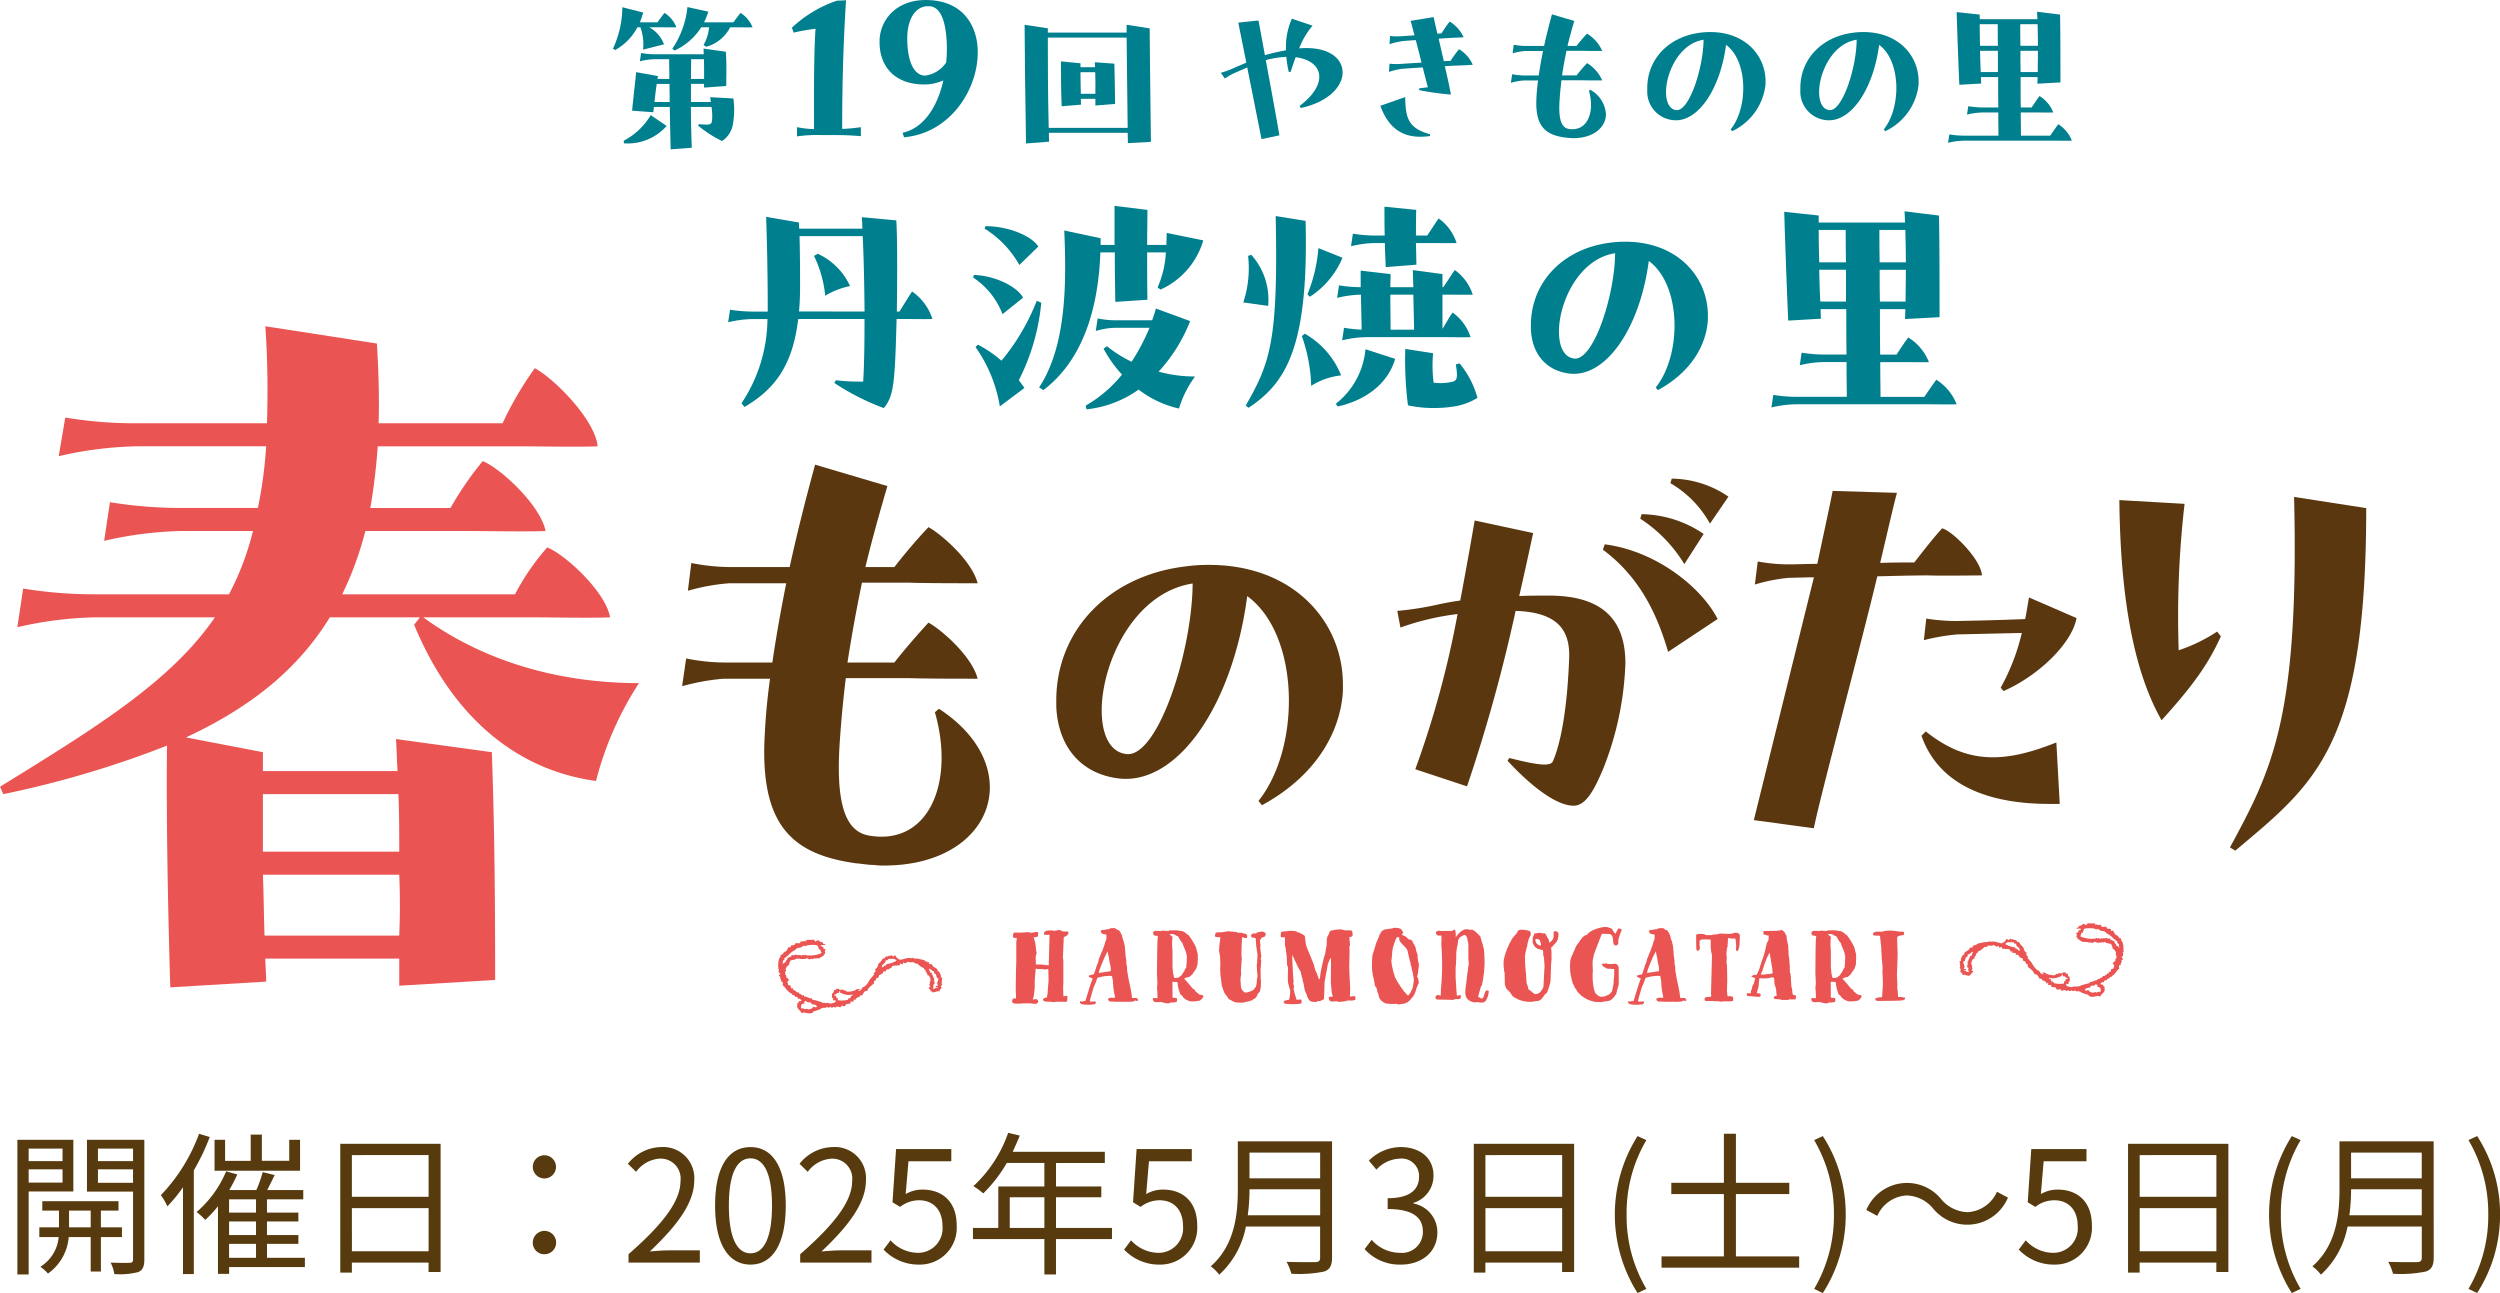 <svg xmlns="http://www.w3.org/2000/svg" width="290.995" height="150.507" viewBox="0 0 290.995 150.507"><g transform="translate(137.712 58.982)"><g transform="translate(-137.712 -58.982)"><path d="M74.192,3.175a6.433,6.433,0,0,1-2.581,2.644l-.269-.145A11.51,11.51,0,0,0,72.437.842l2.436.62c-.124.392-.247.784-.392,1.135h2.044c.289-.392.62-.867.826-1.094a3.516,3.516,0,0,1,1.384,1.672c-.413.021-1.466,0-1.921,0H75.575a3.843,3.843,0,0,1,1.714,1.983l-2.436.619a5.816,5.816,0,0,0-.31-2.6Zm-1.59,13.2A7.874,7.874,0,0,0,75.741,13.4l1.858,1.26a6.06,6.06,0,0,1-4.977,2.024Zm12.762-4.915a9.506,9.506,0,0,1-.062,3.036,2.864,2.864,0,0,1-1.26,1.92,13.562,13.562,0,0,1-2.788-1.8l.1-.166c1.343.124,1.487.062,1.529-.495a6.325,6.325,0,0,0-.062-1.508h-2.4c0,1.549.042,3.2.1,4.75l-2.457.186c-.041-1.611-.082-3.325-.1-4.936H76.112l-.062.62-2.478-.186c.248-2.437.31-2.808.475-4.481l2.54.454-.062.331h1.384c0-.93-.021-1.714-.021-2.293h-1.61a7.263,7.263,0,0,0-1.8.248l.145-.97a9.131,9.131,0,0,0,1.59.144h5.7c0-.206-.021-.433-.021-.661l2.6.372c.083,1.425.062,2.21.042,3.986l-2.582.186V9.763H80.428v2.106h2.313c-.021-.165-.041-.351-.083-.557Zm-7.414.413c0-.743-.02-1.445-.02-2.106H76.443c-.1.619-.145,1.115-.269,2.106Zm9.644-8.694c-.413.021-1.466,0-1.921,0h-.681A4.49,4.49,0,0,1,82.2,5.447l-.31-.207a4.934,4.934,0,0,0,.641-2.065h-.909a7.209,7.209,0,0,1-3.1,2.706l-.268-.207A10.47,10.47,0,0,0,80.015.821l2.437.537a8.573,8.573,0,0,1-.5,1.239h3.408c.309-.392.64-.867.846-1.094A3.516,3.516,0,0,1,87.594,3.175ZM80.449,6.892c0,.537-.021,1.322-.021,2.293h1.528c0-.868,0-1.549-.02-2.293Z" fill="#00808e"/><path d="M100.2,14.8v1.05c-1.476-.125-2.225-.125-3.025-.125h-1.5a16.2,16.2,0,0,0-2.9.15V14.8a10.6,10.6,0,0,0,1.976.225c0-3.076-.05-8.427.175-11.678a25.7,25.7,0,0,0-2.551.45l-.2-.575A14.4,14.4,0,0,1,97.428.075c.326,0,.751-.025,1.05-.05-.4,6.252-.45,11.528-.45,14.979A17.757,17.757,0,0,0,100.2,14.8Z" fill="#00808e"/><path d="M113.806,6.127c0,4.3-3.2,9.377-8.577,9.852l-.174-.525c2.474-.525,4.075-3.051,4.75-6.1a5.381,5.381,0,0,1-2.425.475c-3.251-.074-5-2.1-5-4.9v-.3c.1-2.25,1.851-4.626,5.377-4.626,4.051,0,5.9,2.626,6.051,5.752Zm-3.676,1.15a15.651,15.651,0,0,0,.05-2.651c-.125-1.925-.6-3.826-2-3.9-1.75-.1-2.55,1.7-2.576,3.6-.025,2.826.775,4.427,2.05,4.476A3.47,3.47,0,0,0,110.13,7.277Z" fill="#00808e"/><path d="M131.279,16.66c0-.289,0-.7-.021-1.2H122.09c0,.351,0,.7.02,1.033l-2.684.206c-.083-5.369-.165-11.192-.165-13.815l2.705.413v.5h9.169V2.886l2.684.413c0,1.508.083,8.013.145,13.216Zm-.021-1.776c-.041-2.829-.1-7.661-.123-10.511h-9.169c0,2.189,0,6.588.1,10.511Zm-3.758-2.6V11.5h-1.693c0,.228.02.455.02.682l-2.25.186c-.1-2.4-.062-3.366-.083-5.225l2.272.227v.455h1.693c0-.186-.021-.372-.021-.578l2.272.165c.041,1.218.062,2.829.082,4.687Zm0-1.363c.021-1.074,0-1.714-.02-2.519h-1.714c0,.888.02,1.673.041,2.519Z" fill="#00808e"/><path d="M48.205,72.719l.674-.861H38.39c-3.752,6.125-9.332,10.528-16.742,13.974L30.6,87.554v2.2H46.28c-.1-1.339-.1-2.584-.193-3.732l11.162,1.531c.288,8.327.385,15.5.385,26.511l-11.162.67v-3.158H30.885c0,.861.1,1.722.1,2.68l-11.161.67c-.289-9.188-.481-20.578-.386-28.139A115.841,115.841,0,0,1,.385,92.435L0,91.574C11.834,84.3,20.013,79.132,25.016,71.858H11.065a43.406,43.406,0,0,0-9.044,1.149l.673-4.5a51.417,51.417,0,0,0,8.178.669h15.78a31.773,31.773,0,0,0,2.79-7.369H21.168a43.408,43.408,0,0,0-9.045,1.149l.674-4.5a51.292,51.292,0,0,0,8.178.67h9.044a51.976,51.976,0,0,0,.963-7.178H15.972A43.6,43.6,0,0,0,6.831,53.1l.77-4.5a49.205,49.205,0,0,0,8.082.669H31.077c.1-3.35.1-7.082-.192-11.293l12.989,2.01c.193,3.35.289,6.412.193,9.283H58.5a39.379,39.379,0,0,1,3.752-6.412c2.309,1.244,7.024,6.029,7.313,9.092-1.925.1-7.12,0-9.333,0H43.971q-.288,3.876-.866,7.178h9.333a37.8,37.8,0,0,1,3.752-5.455c2.118.861,6.736,5.168,7.313,8.135-1.924.1-7.121,0-9.332,0H42.527a39,39,0,0,1-2.693,7.369H59.943a27.554,27.554,0,0,1,3.752-5.455c2.021.766,6.832,5.168,7.313,8.135-1.924.1-7.121,0-9.334,0H49.263c7.216,5.264,16.068,7.657,25.113,7.657a38.158,38.158,0,0,0-5,11.389C60.135,89.66,52.63,83.439,48.205,72.719ZM30.6,92.435v6.7H46.472c0-2.3,0-4.594-.1-6.7ZM46.472,108.9c.1-2.393.1-4.69,0-7.083H30.6c.1,2.2.1,4.594.192,7.083Z" fill="#ea5452"/><path d="M109.29,82.5c4.04,2.626,5.926,5.993,5.926,9.157,0,4.849-4.512,9.09-12.322,9.09a6.972,6.972,0,0,1-1.145-.067c-.673,0-1.413-.135-2.155-.2-7.2-1.01-10.772-4.242-10.638-13.467A73.223,73.223,0,0,1,89.63,79H84.243a25.321,25.321,0,0,0-4.848.875l.471-3.232a23.093,23.093,0,0,0,4.512.472H89.9c.4-2.761.943-5.858,1.617-9.225h-6.6a23.373,23.373,0,0,0-4.849.876l.4-3.233a23.621,23.621,0,0,0,4.51.472h6.936c.808-3.7,1.818-7.743,2.962-11.918l8.417,2.491c-1.01,3.434-1.886,6.6-2.559,9.427h3.367c1.211-1.549,2.626-3.232,3.972-4.646,1.482.808,5.051,3.9,5.723,6.531-1.75,0-5.992,0-7.945-.067h-5.52c-.742,3.568-1.28,6.666-1.685,9.292h5.455c1.211-1.549,2.626-3.165,3.972-4.646,1.482.808,5.051,3.9,5.723,6.531-1.75,0-6.059,0-8.012-.067H98.45c-.336,2.76-.539,5.05-.674,7-.538,7.272.472,10.774,3.3,11.312,7,1.279,10.1-6.127,7.744-14.342Z" fill="#5a370e"/><path d="M140.736,65.752c9.879,0,15.575,6.653,15.575,13.911v.806c-.3,4.889-3.276,9.929-9.425,13.255l-.4-.5c4.989-6.249,4.838-19.354-1.311-23.839-1.713,12.9-8.215,22.075-15.019,21.219-4.335-.555-7.006-3.68-7.208-8.367v-.705c0-8.064,5.948-14.415,14.818-15.574A20,20,0,0,1,140.736,65.752Zm-1.914,2.167c-6.855,1.059-10.585,9.274-10.585,14.768,0,2.822.958,4.939,2.974,5.09C134.84,87.979,138.772,75.782,138.822,67.919Z" fill="#5a370e"/><path d="M189.193,77.236a36.408,36.408,0,0,1-2.566,12.2c-1.048,2.513-2.042,4.346-3.456,4.346-2.2,0-5.341-2.671-7.7-5.237l.209-.314c3.718.943,4.818.943,5.08.366,1.414-3.3,1.78-9.111,1.885-11.939.158-3.666-1.728-5.394-6.231-5.551a188.259,188.259,0,0,1-5.656,20.423l-6.022-1.99a111.4,111.4,0,0,0,4.922-18.067,30.613,30.613,0,0,0-6.65,1.572l-.367-1.938a36.044,36.044,0,0,0,4.923-.786c.785-.157,1.57-.314,2.408-.419.576-3.089,1.153-6.231,1.676-9.321l6.807,1.466c-.575,2.671-1.1,5.08-1.623,7.332,1.1-.052,2.305-.052,3.614-.052C186.889,69.381,189.193,72.471,189.193,77.236Zm-2.409-13.878c6.075.786,11.311,5.08,13.144,8.693l-5.76,3.823c-1.2-4.084-3.142-8.588-7.593-11.887Zm9.269,2.305a16.48,16.48,0,0,0-5.132-5.289l.157-.524a13.12,13.12,0,0,1,7.227,2.3Zm2.985-4.713a12.434,12.434,0,0,0-4.608-4.713l.157-.524a11.852,11.852,0,0,1,6.6,2.095Z" fill="#5a370e"/><path d="M218.513,67.085c-1.844,7.767-6.661,25.636-7.387,29.324l-6.985-.949L211.136,67.2c-1.173,0-2.179.056-2.906.056a19.854,19.854,0,0,0-3.968.783l.335-2.683a19.951,19.951,0,0,0,3.745.335c.838,0,1.9-.056,3.185-.056.894-4.191,1.621-7.544,1.789-8.494l7.488.224c-.28.95-1.006,4.135-1.956,8.159,1.4-.056,2.738-.056,3.968-.056,1.006-1.285,2.123-2.738,3.241-3.968,1.118.224,4.526,3.577,4.638,5.477-1.285,0-4.47.056-6.2,0C222.872,66.973,220.748,67.029,218.513,67.085Zm5.644,18.05c4.75,3.8,9.053,3.744,15.2,1.286l.392,7.153h-1.23c-5.98,0-12.629-1.565-14.865-7.936Zm11.568-13.077c.167-.782.279-1.62.447-2.515l5.533,2.4c-.5,2.85-4.3,6.65-8.495,8.494l-.335-.391a24.454,24.454,0,0,0,2.459-6.371l-7.488.168a24.252,24.252,0,0,0-3.912.67L224.213,72a21.393,21.393,0,0,0,3.745.279C230.807,72.226,232.875,72.17,235.725,72.058Z" fill="#5a370e"/><path d="M258.07,73.512l.435.559c-1.494,3.3-3.3,5.785-6.9,9.766-2.737-4.79-4.789-12.565-4.914-25.627l7.589.436a114.277,114.277,0,0,0-.684,17.043A18.809,18.809,0,0,0,258.07,73.512Zm17.354-14.369c0,27.742-5.848,31.972-15.24,39.871l-.622-.373c4.79-8.895,8.086-14.866,7.464-40.8Z" fill="#5a370e"/><path d="M122.369,108.314l.062-.025.308.062a1.824,1.824,0,0,1,.211-.037c.013,0,.124-.05.148-.05h.3s.086.025.1.05l.186.1a4.9,4.9,0,0,0,.582.012c.074,0,.1.037.1.1-.038.408-.322.421-.545.569l-.1,2.365a3.181,3.181,0,0,1,.049.471v2.39c0,.074-.024.582-.024.644s.024.78.024.879c0,.037.026.062.05.136a2.8,2.8,0,0,1,.309-.074.109.109,0,0,1,.112.1c0,.693.025.619-.755.594H123.4c-.05.012-.434,0-.484,0-.024,0-.148.037-.161.037H122.5l-.234-.037-.112-.012c-.211.012-.57.012-.669-.087-.236-.309.211-.384.347-.384,0-.024.025-.062.025-.074.024-.062.024-.124.037-.161l.012-.05a3.233,3.233,0,0,0,.05-.569l.061-.743c0-.012.025-.174.025-.21s.013-.224.013-.236c-.013-.111-.013-1.151-.038-1.275h-.111a1.953,1.953,0,0,0-.2.061H121.7c-.05-.012-.347-.061-.385-.061h-.494c-.037,0-.211-.038-.273-.05,0,.111-.1,1.164-.1,1.276-.012.074-.012.916-.012.978s-.1.879-.112.991l-.074.148a.458.458,0,0,1-.037.185c.111.038.334-.048.421-.024.186.024.211.248.211.322a.8.8,0,0,1-.2.211c-.272.037-.545-.05-.966-.05h-.136c-.086,0-.2.012-.235.012l-.012-.012c-.26.012-.521.037-.818.037-.136-.012-.507.025-.619-.124a.423.423,0,0,1-.037-.247c.025-.236.224-.26.446-.236,0-.074-.013-.693-.037-.755,0-.248,0-1.424.024-1.573-.024-.21.038-1.8.038-1.993V109.7c.012-.1.049-.409.049-.421a.414.414,0,0,1,.012-.1.787.787,0,0,1-.4-.062l-.049-.049a1.779,1.779,0,0,1,.062-.458c.049-.037.075-.062.1-.062.235,0,.47.012.693.012l.954-.062.222.075c.088,0,.186-.013.248-.013.087-.012.632-.173.657.025a1.316,1.316,0,0,1-.025.384c-.026.037-.037.037-.074.062a2.065,2.065,0,0,1-.434.074c.012.025.012.062.024.074s.088.2.062.223a1.894,1.894,0,0,1,.1.285c.025.086.112.941.125,1.077a.319.319,0,0,1,.049.087,2.256,2.256,0,0,1-.124.5c.012.149.025.706.025.867a.15.15,0,0,0,.1.049h.545c.025,0,.3.037.346.037a3.352,3.352,0,0,0,.509.05l.1-3.554a2.093,2.093,0,0,1-.57,0c-.062-.024-.062-.049-.075-.086-.074-.384.5-.421.744-.421C122.306,108.289,122.319,108.314,122.369,108.314Z" fill="#ea5452"/><path d="M129.527,116.139h.235c0-.025.013-.087.013-.112,0,0-.013-.21-.038-.222a8.27,8.27,0,0,1-.186-1.511c-.012-.074-.024-.272-.024-.272s-.038-.087-.049-.112a2.125,2.125,0,0,0-.026-.272c0-.013-.037-.037-.049-.037-.037,0-.211-.013-.273-.013s-.247.013-.26.013-.284.024-.346.037c-.087.025-.285.037-.3.049-.062.025-.421.112-.494.137a.68.68,0,0,1-.05.148c-.025.05-.186.533-.223.607,0,.013-.037.049-.037.062a.929.929,0,0,1-.1.185c0,.013-.372,1.276-.372,1.3l-.1.384-.013.038a.359.359,0,0,1,.149.049l.161-.024h.211a.078.078,0,0,1,.086-.013.109.109,0,0,1,.1.062.208.208,0,0,1-.024.173l-.037.025c0,.025-.038.062-.075.074a4.8,4.8,0,0,1-1.46,0,.089.089,0,0,1-.063-.049.2.2,0,0,1-.185-.2.073.073,0,0,1,.074-.1l.236.049a.082.082,0,0,1,.086-.074c.013,0,.024.012.037.012h.185c.1-.211.533-1.721.583-1.844.074-.236.26-.707.26-.719v-.087l-.26-.1c-.05,0-.174-.123-.186-.148V113.6c0-.013.025-.05.05-.05l.284-.086c.037-.013.236-.038.26-.05l.037-.062.223-.631a4.069,4.069,0,0,1,.125-.422l.061-.1a1.021,1.021,0,0,1,.087-.235c.012-.025.024-.21.037-.235a.9.9,0,0,1,.05-.136c0-.025.123-.285.135-.322a.887.887,0,0,1,.088-.235.515.515,0,0,1,.024-.075l.062-.148.1-.186a6.11,6.11,0,0,1,.211-.607,1.842,1.842,0,0,0,.073-.284,1.074,1.074,0,0,0,.063-.186l.1-.236s0-.47.012-.507a.488.488,0,0,1-.1-.037c-.2-.062-.52-.038-.533-.31v-.012c-.148-.1.038-.223.409-.211a1.15,1.15,0,0,1,.421-.074.4.4,0,0,1,.1-.025l.2-.1c0-.012.187.013.2,0s.112,0,.124-.012h.05c.062.012.2.049.2.049a.293.293,0,0,0,.086.087l.125.087c0,.012.1-.013.111,0l.074.062a2.5,2.5,0,0,1,.236.359c0,.037.11.222.11.285l.1.408a1.173,1.173,0,0,0,.086.186c.011.012.024.173.037.186.012.049.1.383.1.42s.012.31.037.409c0,.075.037.458.037.532,0,.013.012.161.012.174.013.124.088.508.088.557v.235c-.026.013.011.136.011.186a3.082,3.082,0,0,1,.075.334c0,.025-.013.2-.013.224s.025.234.038.272a1.3,1.3,0,0,0,.037.2c.123.953.359,1.585.482,2.637,0,.012.038.2.038.21v.038h.521a.092.092,0,0,1,.061.025l.025.024c.011.025.011.037,0,.05v.013c.086.048.148.111.049.2-.124.135-.186-.063-.3-.025v.037l-.037.024c0,.013-.025.013-.037.013H132l-.124.062a8.941,8.941,0,0,1-1.015.012l-.111.012c-.15,0-.322,0-.483-.012a2.677,2.677,0,0,1-.31.012,1.675,1.675,0,0,1-.223-.024h-.012a2.034,2.034,0,0,0-.273,0c-.148,0-.322,0-.408-.124-.224-.3.247-.335.421-.335A.533.533,0,0,0,129.527,116.139Zm-.657-5.324c-.012.049-.061.148-.061.16-.075.087-.26.521-.31.608a1.6,1.6,0,0,1-.148.358c-.013.05-.187.434-.187.471a1.775,1.775,0,0,0-.1.26l-.049.086c-.013.075-.086.323-.086.36-.026.012-.037.1-.037.123a1.24,1.24,0,0,0,.209-.024s.484-.062.682-.1c.049-.012.272-.037.272-.037a1.771,1.771,0,0,0,.235-.05v-.111a.333.333,0,0,0,.013-.1c-.013-.012-.013-.2-.025-.211,0-.037-.05-.272-.05-.3a1.147,1.147,0,0,0-.086-.322c0-.05-.05-.408-.062-.458l-.124-.607c0-.025-.012-.149-.036-.161C128.908,110.777,128.9,110.8,128.87,110.815Z" fill="#ea5452"/><path d="M134.706,110.183c0-.062.011-.223.011-.247a7.5,7.5,0,0,1,.063-.991c-.2-.025-.471-.025-.521-.161-.185-.594.495-.409.9-.409a.718.718,0,0,1,.086-.049c.087,0,.656.037.706.037s.185-.074.235-.074h.743c.013,0,.681.086.755.111.05.025.248.149.31.174l.149.16c.012.013.185.087.185.1a6.853,6.853,0,0,1,.916,1.524,4.416,4.416,0,0,0,.125.532.512.512,0,0,0,.049.149v.743c-.013.086-.024.5-.024.519s-.051.062-.062.112a1.309,1.309,0,0,1-.149.421l-.137.186c-.011.012-.062.123-.1.123a.814.814,0,0,1-.111.2,2.658,2.658,0,0,1-.384.359c0,.012-.57.086-.594.247a11,11,0,0,1,.78.892c.012.012.21.223.21.235s.236.149.236.161a.536.536,0,0,1,.05.149,4.293,4.293,0,0,1,.37.3.574.574,0,0,0,.125.086l.1.013.21.037.074.049.038.05.011.012a.221.221,0,0,1-.011.124l-.025.05s-.074.062-.062.074c-.012,0-.05.062-.05.062a1.673,1.673,0,0,1-.222.211c-.52.124-1.251.16-1.375.012l-.161-.062a1.119,1.119,0,0,1-.26-.161c-.013,0-.124-.1-.148-.112l-.125-.21c-.012-.012-.271-.21-.271-.26l-.1-.347a2.881,2.881,0,0,1-.174-.941c0-.025-.124-.049-.136-.074a2.109,2.109,0,0,0-.4-.012c-.013-.013-.061,0-.074,0l.013,1.4v.384l-.013.037c0,.012.149.024.149.037a1.109,1.109,0,0,1,.322.025c.05.012.074.211.074.223,0,.074-.037.087-.037.21-.013.025-.037.025-.075.037a2.24,2.24,0,0,1-.594.05l-.062-.012c-.062.062-.123.1-.123.111h-.359l-.484-.124a.148.148,0,0,0-.1-.025h-.2c-.26-.012-.643.1-.742-.185a.591.591,0,0,1-.051-.224.633.633,0,0,1,.088-.061,2.527,2.527,0,0,1,.458.037c0-.075-.013-.471-.013-.57,0-.148-.049-.668-.049-.68a3.334,3.334,0,0,0,.049-.5c0-.136-.062-1.3-.049-1.436Zm1.77,2.229a5.356,5.356,0,0,0,.05.631c0,.013.011.2.024.273a4.388,4.388,0,0,1,.1.458.663.663,0,0,1,.075.05.515.515,0,0,0,.075.024.892.892,0,0,0,.086-.024,2.129,2.129,0,0,0,.359-.05.515.515,0,0,1,.247-.21l.36-.533c.012-.049.111-.273.111-.285l.1-.049a11.961,11.961,0,0,0,.087-1.424,1.668,1.668,0,0,0-.075-.248c0-.05-.012-.173-.012-.2a1.576,1.576,0,0,1-.174-.4,4.483,4.483,0,0,1-.26-.669.713.713,0,0,1-.123-.136,6.3,6.3,0,0,1-.372-.619c-.025-.013-.21-.087-.247-.112s-.248-.148-.248-.148c-.1-.013-.421-.025-.5-.025v.025a2.056,2.056,0,0,0,.3.26.6.6,0,0,1,.038.086,8.1,8.1,0,0,0-.049.942c.062.594.049,1.349.049,1.807Z" fill="#ea5452"/><path d="M141.912,110.369a6.908,6.908,0,0,1,.1-.867,2.458,2.458,0,0,1,.037-.346v-.063a2.279,2.279,0,0,1-.568-.049c-.05-.025-.05-.037-.05-.086a.446.446,0,0,1,.037-.261c.062-.086-.013-.123.1-.148a3.9,3.9,0,0,1,.656-.025c0-.025.062-.012.087-.025,0-.012.037,0,.049,0s.124-.025.15-.037a3.7,3.7,0,0,0,.42-.062h.111c.063.013.508.062.557.062s.335.025.36.037.036.05.062.062a4.334,4.334,0,0,1,.569.025.287.287,0,0,1,.124.074c.272.013.533.062.446.446-.074.2-.52-.049-.558,0l-.024.074-.024.273c0,.024-.038.817-.038.829l-.013.879c0,.05.025.384.038.422v.111a.986.986,0,0,1-.013.1c-.012.111-.049.866-.074.941-.012.049,0,.433,0,.471a1.81,1.81,0,0,1,.012.26c-.024.1-.062.321-.062.321a1.4,1.4,0,0,1-.012.211v.223c0,.024.037.321.037.359v.161a2.6,2.6,0,0,0,.087.359.244.244,0,0,0,.049.111l.248.273a.241.241,0,0,0,.111.037h.211a5.184,5.184,0,0,0,.619-.211c0-.012.05-.037.05-.037s.086-.049.1-.062.049-.037.049-.049l.062-.111c.013,0,.05-.038.05-.038,0-.024.148-.186.148-.222l.074-.422v-.21c0-.049.087-.458.087-.582,0-.05-.049-.421-.049-.47-.013-.075-.025-.632-.038-.681s.062-.434.051-.484c-.013-.086.036-.656.036-.8,0-.1-.148-.966-.148-1.065-.025-.149-.05-.694-.05-.805,0-.012-.049-.062-.049-.075l-.174-.061a.545.545,0,0,1-.2,0c-.174-.062-.148-.359-.012-.434a.573.573,0,0,1,.384-.037.373.373,0,0,0,.111-.037.164.164,0,0,0,.049-.049c0-.025.025-.038.075-.05.408-.062.544-.186.9.037.136.1.036.5-.186.508-.273.037-.247.148-.421.384,0,.062.062.582.062.619s-.037.235-.037.26c.037.025.05.272.05.3l.049.433c0,.012.037.149.037.162.013.049-.086.383-.075.42a1.019,1.019,0,0,1,.062.211c0,.074-.049.7-.062.792-.024.111.013,1.127,0,1.251,0,.037.038.285.038.322v.1c-.013.049-.025.471-.025.52v.05l-.074.42c0,.013-.038.087-.038.112l-.247.26a.7.7,0,0,0-.025.148l-.223.322-.174.112a.912.912,0,0,0-.1.037,1.579,1.579,0,0,1-.112.124,1.308,1.308,0,0,1-.187.037l-.111.062c-.061.012-.495.1-.545.1l-.1.062c-.086,0-.359.012-.4.012-.135,0-.434-.012-.445-.012a1.1,1.1,0,0,1-.26-.062,1.693,1.693,0,0,1-.248-.1,4.921,4.921,0,0,0-.458-.26l-.038-.05c-.024-.012-.062-.148-.073-.173a.8.8,0,0,1-.137-.148c-.025-.026-.111-.162-.162-.211l-.135-.26-.186-.532a.789.789,0,0,0-.062-.149,2.714,2.714,0,0,0-.037-.322l-.062-.57-.062-.421c0-.136-.024-.532-.024-.582s.024-.569.024-.631-.024-.607-.037-.681c0-.012.013-.136.013-.149s-.026-.148-.038-.16l-.1-.632V110.5C141.9,110.468,141.912,110.381,141.912,110.369Z" fill="#ea5452"/><path d="M150.93,116.375c.136,0,.421-.063.508-.013.037.025.062.037.062.074a.821.821,0,0,1-.013.3c0,.049-.024.049-.086.086a6.575,6.575,0,0,1-1.772.013c-.123-.025-.148-.075-.2-.174-.061-.173.286-.248.57-.272.025-.037.075-.087.075-.124a3.12,3.12,0,0,0,.074-.483c0-.05.036-.248.025-.26v-.248a.856.856,0,0,0-.075-.235c-.037-.148-.185-.669-.185-.743v-.149a1.162,1.162,0,0,1-.013-.185c0-.013,0-.5.013-.693,0-.05.012-.558,0-.608V112.6c0-.038-.1-.273-.1-.3,0-.074-.037-.891-.05-1,0-.149-.111-.768-.111-.929a1.514,1.514,0,0,0-.075-.272l-.012-.112v-.892a2.292,2.292,0,0,1-.434-.012.1.1,0,0,1-.062-.1c.038-.52-.074-.557.645-.582l.3-.049.21-.013c.1,0,.4.025.446.025.013,0,.2.05.236.062l.2.124h.073a.481.481,0,0,1,.2.074c.013,0,.013.037.026.037a.275.275,0,0,1,.123.05s.087.012.087.037a1.624,1.624,0,0,0,.223.161.719.719,0,0,1,.049.086c0,.038.1.818.1.855,0,.074.112.334.112.384l.83,2.043c.012.062.148.545.161.632a3.286,3.286,0,0,1,.222.482l.223.632.1-.161a.81.81,0,0,0,.026-.186,7.81,7.81,0,0,1,.135-.879l.273-1.2c0-.012.05-.2.05-.211a.923.923,0,0,1,.061-.111c0-.025.062-.26.075-.3l.036-.272c0-.025.088-.47.125-.644,0-.049.024-.879.049-.9s.062-.186.062-.2l.074-.087s.05-.1.062-.112a.7.7,0,0,1,.074-.21c.025-.05.1-.186.137-.2a.59.59,0,0,0,.111-.037c.025-.013.483-.087.483-.1l.582-.038s.2.038.235.038a.66.66,0,0,0,.174.049.265.265,0,0,0,.11.037,3.164,3.164,0,0,1,.768.025c.013.037.038.037.051.062.048.384.209.656-.323.681l.074.966-.074.161a6.29,6.29,0,0,1,.013.68c.012.124-.025,1.09-.013,1.214a5.62,5.62,0,0,0-.012.619c0,.248.086,1.994.1,2.216,0,.063,0,.83-.037,1.053.31.1.755-.31.631.384,0,.025-.012.025-.074.049a2.365,2.365,0,0,1-.793.038h-.012a1.478,1.478,0,0,1-.309.1c-.075,0-.3.049-.347.049a1.469,1.469,0,0,0-.21.012h-.224a.4.4,0,0,1-.111-.036.1.1,0,0,1-.05-.025c-.421.012-.779.124-.891-.173a.621.621,0,0,1-.062-.3c.05-.05.074-.074.149-.05.2.013.284-.012.346-.086-.024-.013-.024-.013-.024-.037,0,0-.087-.174-.087-.186-.037-.062-.1-1.027-.136-1.238-.013-.149.025-2.662.012-2.811l-.074-.161c-.05.087-.235.594-.285.693l-.384,2.093c0,.049-.012.508-.025.57,0,.718-.036,1.114-.036,1.127v.135a.5.5,0,0,0,.011.075.343.343,0,0,1-.1.149c0,.012-.1.049-.11.049-.075.037-.26.124-.273.124,0,.025-.236,0-.273,0-.013,0-.062.074-.1.074a.991.991,0,0,1-.174.05s-.136-.038-.148-.038h-.272s-.062-.036-.062-.061a.376.376,0,0,1-.211-.1c-.037-.038-.2-.347-.247-.434,0-.024-.062-.2-.062-.248a.712.712,0,0,0-.062-.1l-.149-.383-.049-.174c0-.061-.1-.57-.1-.618a1.891,1.891,0,0,1-.087-.249l-.049-.321c0-.025-.1-.273-.1-.3-.013-.111-.1-.458-.1-.5-.038-.074-.335-.557-.359-.631,0-.013-.075-.149-.075-.161-.013-.062-.334-.718-.371-.793,0-.049-.148-.3-.174-.384,0,.112-.012.521,0,.62.013.334.1,2.2.149,2.4-.013.061-.024.284-.037.322a2.735,2.735,0,0,0,.1.346,1.35,1.35,0,0,0-.062.31A11.574,11.574,0,0,0,150.93,116.375Z" fill="#ea5452"/><path d="M161.752,116.845c-.05,0-.385-.037-.471-.05a.778.778,0,0,1-.136-.074c-.038-.025-.186-.087-.186-.1a2.354,2.354,0,0,0-.2-.173.8.8,0,0,1-.136-.186.2.2,0,0,1-.062-.112c-.013-.012-.063-.148-.075-.173s-.037-.223-.037-.235-.037-.149-.086-.161a2.543,2.543,0,0,1-.087-.409.811.811,0,0,1-.062-.235,1.156,1.156,0,0,1-.124-.112.453.453,0,0,1-.074-.173v-.061l-.062-.348a1.878,1.878,0,0,1-.037-.284l-.075-.235a2.734,2.734,0,0,0-.062-.285c0-.062-.049-.31-.049-.334-.013-.137-.037-.546-.037-.6,0-.025,0-.483.012-.644,0-.111.037-.582.037-.668a1.649,1.649,0,0,0,.087-.236c.012-.1.3-.928.3-1.04a3.071,3.071,0,0,1,.172-.4c.037-.137.261-.607.261-.694a3.6,3.6,0,0,0,.235-.4.11.11,0,0,0,.087-.074l.272-.161s.309-.037.434-.049c.036-.025.432-.063.458-.075a.531.531,0,0,0,.148-.062c.557-.025.953.074,1.015.347,0,.012.037.062.037.074a.755.755,0,0,1,.1.1,2.775,2.775,0,0,0-.148.236v.024c0,.013,0,.025-.024.037a2.627,2.627,0,0,1,.421.174c.037.025.334.309.383.347a2.012,2.012,0,0,0,.26.049c.013.013.125.087.136.124-.011.013.062.087.062.112s.037.161.075.173c.037.049.235.421.248.458s.049.26.049.3c0,.075.123.347.123.4,0,.025.062.1.062.111a6.271,6.271,0,0,0,.05.694.738.738,0,0,0,.062.223c-.025.05.05.26.05.3v.062c-.037.273-.112.941-.112.991,0,.025-.086.26-.086.284a.1.1,0,0,0,0,.1c0,.024.1.123.111.136.012.062.05.421.074.507v.05c-.037.049-.211.471-.235.52a2,2,0,0,0-.1.334,2.586,2.586,0,0,1-.223.533c0,.024-.062.111-.062.123-.087.124-.4.483-.433.521l-.26.223a1.5,1.5,0,0,0-.3.123c-.038.013-.174.05-.187.05l-.482.062h-.174c0-.013-.1-.037-.111-.062C162.445,116.857,161.887,116.857,161.752,116.845Zm.333-4.148.125.508a1.672,1.672,0,0,0,.061.185,1.18,1.18,0,0,1,.075.26,3.569,3.569,0,0,0,.223.459c.012.012.049.123.086.135a1.75,1.75,0,0,0,.211.323,2.234,2.234,0,0,0,.136.247c.025.062.359.458.408.582.037.013.062.062.087.074s.2.236.223.248a1.451,1.451,0,0,0,.136.136h.075c0-.012.073-.049.073-.074s.15-.211.187-.272a3.236,3.236,0,0,1,.148-.31,1.079,1.079,0,0,0,.1-.247c.013-.1.075-.422.075-.458a2.949,2.949,0,0,0,.05-.3v-.272c0-.013-.1-.52-.125-.718a1.687,1.687,0,0,0-.1-.31c0-.025-.025-.236-.025-.272a2.031,2.031,0,0,1-.136-.582,1.613,1.613,0,0,1-.086-.248.5.5,0,0,1-.026-.173c-.062-.1-.21-.892-.234-.966,0-.075-.136-.223-.136-.248-.051-.074-.62-.644-.669-.718a2.893,2.893,0,0,1-.15-.26,3.411,3.411,0,0,1-.011-.347,1.455,1.455,0,0,0-.248.025c-.037.012-.087.05-.087.086a6.608,6.608,0,0,0-.359,1,2.506,2.506,0,0,0-.087.383c-.036.087-.073,1.09-.135,1.214v.124C161.974,112.053,162.049,112.6,162.085,112.7Z" fill="#ea5452"/><path d="M172.569,114.282a2.729,2.729,0,0,0-.063.346l-.148.261-.3,1.089a.112.112,0,0,1,.049.1c.136.013.3.173.384.161l.148-.112c.075-.123.174-.544.26-.717.026-.075.063-.1.112-.087l.024-.013c.088-.061.273-.012.249.112a2.313,2.313,0,0,1-.3,1,.569.569,0,0,1-.558.272H172.4a2.553,2.553,0,0,1-.433-.049.445.445,0,0,0-.087.012l-.223.025c-1.374-.223-1.114-1.263-1-2.179l.124-1.028c0-.037.05-.371.062-.434l.086-.668a.641.641,0,0,0,.037-.2c.013-.05-.049-.446-.049-.5v-1.635a2.146,2.146,0,0,0-.086-.545,1.4,1.4,0,0,0-.1-.433.918.918,0,0,0-.161-.211.518.518,0,0,0-.111-.012c-.013,0-.074.012-.087.012a4.149,4.149,0,0,0-.483.285l-.123.211a.956.956,0,0,0-.05.148v.087l-.062.421a3.829,3.829,0,0,0-.086.4c0,.025-.062.5-.062.619,0,.1-.013,1.016-.026,1.139,0,.037-.049.434-.049.483v1.078c0,.16.075,1.176.075,1.325l.062.792.037.062a.744.744,0,0,0,.3-.075c.036,0,.1,0,.111.05a.52.52,0,0,1,.026.2c-.026.285-.36.223-.632.2-.013,0-.013.024-.013.024s-.235.087-.235.087c-.049,0-1.325-.037-1.7-.037-.248.037-.409-.112-.372-.31.012-.087.1-.087.137-.161.024-.05.049-.062.11-.062.088.012.223.049.359.062.013-.087.026-.718.026-.755a28.818,28.818,0,0,0,.036-5.25,5.278,5.278,0,0,0,.013-1c-.075.049-.2.024-.309.024-.31-.012-.459-.421-.136-.532.136-.062.309.012.445,0,.087,0,1.078-.025,1.151.012a.786.786,0,0,0,.273-.136c.1-.062.174,0,.2.087a.725.725,0,0,1,.013.161.144.144,0,0,1,.037.1v.507l.012-.024a4.1,4.1,0,0,1,.57-.632c.1-.037.346-.26.544-.272h.273a1.564,1.564,0,0,1,.272.074c.025.025.236-.248.941.508.026.012.224.223.248.247a.532.532,0,0,0,.049.149,6.809,6.809,0,0,0,.224.78c0,.025.049.161.049.211l.086.284a14.613,14.613,0,0,1,.087,1.759c0,.037-.037.842-.074,1.09C172.692,113.44,172.618,114.133,172.569,114.282Z" fill="#ea5452"/><path d="M175.025,111.793a2.985,2.985,0,0,1,.075-.322c.013-.124.161-.57.174-.644a1.522,1.522,0,0,0,.148-.409,1.82,1.82,0,0,0,.186-.383c0-.013.112-.248.112-.273a1.313,1.313,0,0,1,.124-.161,2.316,2.316,0,0,1,.148-.31l.334-.433c.062-.012.211-.235.235-.272a.761.761,0,0,1,.049-.1l.1-.149a.067.067,0,0,1,.049-.062c.037,0,.259-.061.321-.061h.062c.136,0,.545.061.545.061a.768.768,0,0,1,.223.062.938.938,0,0,1,.211.087,1.579,1.579,0,0,1,.049.223v.21a2.905,2.905,0,0,0-.174.322.863.863,0,0,1-.086.21,1.416,1.416,0,0,1-.037.2,1.661,1.661,0,0,0-.087.31,1.339,1.339,0,0,0-.012.185,1.671,1.671,0,0,1-.087.235c0,.1-.112.5-.123.557l-.062.384v.2c0,.236.036,1.165.062,1.276a2.119,2.119,0,0,0,.024.273c.025.024.087,1.312.1,1.336v.075c0,.024.087.2.087.223a1.671,1.671,0,0,0,.074.223c0,.061.062.272.062.3l.211.136.4.322a.386.386,0,0,0,.086.062c.062.012.161.037.174.037a1.568,1.568,0,0,0,.21-.074.342.342,0,0,0,.149-.062.67.67,0,0,0,.185-.161c0-.012.026-.037.026-.062a.317.317,0,0,0,.086-.1c0-.037.124-.161.124-.186a.884.884,0,0,0,.05-.123c.011-.038.049-.174.049-.174,0-.086.087-1.622.087-1.808,0-.025.025-.26.025-.346.037-.075-.051-.941-.051-1.09,0-.025-.061-.235-.061-.273,0,0-.038-.123-.038-.135-.011-.038.013-.348-.011-.4,0-.037-.038-.037-.038-.161a.618.618,0,0,1-.272-.05,1.026,1.026,0,0,1-.892-1.2v-.124a.227.227,0,0,0,.013-.086c.037-.062.173-.433.21-.458s.136,0,.186,0a.519.519,0,0,1,.21-.062s.112-.012.187-.012c.024,0,.16.012.16.012s.161.062.161.062c.025,0,.273-.025.285,0a.175.175,0,0,1,.062.049,1.7,1.7,0,0,1,.148.261c.025.024.1.2.124.222l.05.05a.59.59,0,0,0,.075.2c.011.025.024.211.036.235a.231.231,0,0,0,.025.062,1.574,1.574,0,0,0,.446-.458,2.185,2.185,0,0,0,.05-.669c-.013-.136,0-.161.161-.21.048,0,.1,0,.123.037a.2.2,0,0,1,.235.124.339.339,0,0,1,.038.161.1.1,0,0,1,.011.062c0,.049-.011.1-.011.16v.075c0,.074-.026.111-.062.124,0,.012-.013.025-.013.037a.138.138,0,0,1,.037.1,1.763,1.763,0,0,1-.173.334.686.686,0,0,1-.148.186l-.05.05c-.148.148-.273.371-.445.458a1.714,1.714,0,0,0,.024.2c.012.037.024.322.024.334.013.062,0,.346,0,.4a4.152,4.152,0,0,1-.037.9c-.011.112-.062,2.056-.086,2.13a7.049,7.049,0,0,1-.409,1.288c-.025,0-.049.062-.049.074s-.136.049-.136.062a.745.745,0,0,0-.1.148l-.051.05a.756.756,0,0,0-.11.186c-.038.025-.1.124-.137.136a.59.59,0,0,1-.149.161c0,.013-.049.037-.062.037a1.139,1.139,0,0,0-.148.087s-.173.024-.222.024c-.026,0-.211.038-.261.038l-.309.049h-.632c0-.024-.024-.037-.061-.049a.971.971,0,0,1-.187,0c-.024,0-.135-.038-.172-.038s-.224-.074-.249-.074a.825.825,0,0,1-.211-.074s-.11-.05-.148-.062-.334-.186-.371-.2c0-.012-.111-.062-.111-.075-.037-.024-.149-.123-.149-.148a.243.243,0,0,1-.075-.087.23.23,0,0,1-.036-.074c-.037,0-.063-.087-.074-.1a1.3,1.3,0,0,0-.236-.272c-.013-.013-.123-.137-.161-.137a1.2,1.2,0,0,1-.149-.247,1.541,1.541,0,0,0-.1-.211,1.637,1.637,0,0,0-.037-.2c0-.037-.036-1.275-.025-1.313l-.061-.21c0-.037-.025-.235-.025-.273,0-.061-.037-.309-.037-.309v-.322C175.014,112.053,175.025,111.818,175.025,111.793Zm3.678-2.365a2.364,2.364,0,0,0,.15.4c.235.174.469.372.519.124a3.945,3.945,0,0,0-.149-.545.7.7,0,0,1-.161-.087.989.989,0,0,1-.222-.037A.172.172,0,0,0,178.7,109.428Z" fill="#ea5452"/><path d="M188.334,109.886a.271.271,0,0,1-.508-.025c-.136-.384.05-1.188-.669-1.151-.012,0-.692-.025-.692-.013s-.075.136-.075.161c-.025.05-.743,1.895-.743,1.944a1.558,1.558,0,0,0-.086.211.55.55,0,0,0-.051.223.64.64,0,0,1-.036.087.882.882,0,0,0-.013.185c-.012.049-.087.235-.061.26a3.875,3.875,0,0,0-.013.78v.186a.957.957,0,0,0,.024.174,7.575,7.575,0,0,0,.125,2.253c.049.087.124.384.148.421,0,.025.26.235.347.322l.173.087c.013,0,.124.049.136.024h.125a1.332,1.332,0,0,1,.185-.012.709.709,0,0,0,.236-.062c.024-.025.482-.2.519-.273a3.55,3.55,0,0,0,.236-.3c0-.049.148-.68.148-.73a2.063,2.063,0,0,0,.037-.347,2.661,2.661,0,0,0,0-.322c0-.012.05-.161.05-.161l.025-.941c0-.013-.013-.074-.013-.074s-.694-.038-.731-.038l-.062-.012a.077.077,0,0,0-.073,0,3.164,3.164,0,0,0-.286-.186l-.16-.086c-.013-.049-.087-.1-.087-.124,0,0-.024-.037-.012-.062v-.025c.024-.012.024-.074.024-.086.05,0,.211-.013.235-.013.062,0,.211-.012.211-.012.049.012.384.074.434.074a.332.332,0,0,0,.086-.012h.112c.024,0,.359-.037.359-.037.235,0,.372.123.471.433l.011,1.87s-.011.112-.011.148l-.236.83c-.013.012-.013.136-.025.173,0,.013-.012.075-.012.1-.075.025-.248.3-.3.372l-.31.285-.247.111c-.062.012-.434.075-.484.075s-.346.061-.37.074a.255.255,0,0,0-.088.012l-.049-.012c-.074,0-.347-.013-.409-.025a1.921,1.921,0,0,1-.3-.013l-.458-.135c.013,0-.037-.025-.049-.025-.063-.013-.248-.087-.285-.1s-.359-.211-.483-.273c0,0-.05-.074-.062-.074a.944.944,0,0,0-.124-.05l-.4-.4a.968.968,0,0,1-.209-.309,1.456,1.456,0,0,0-.2-.26,1.9,1.9,0,0,0-.222-.483.413.413,0,0,0-.05-.112.476.476,0,0,0-.062-.2c0-.05-.05-.235-.05-.26a1.589,1.589,0,0,0-.074-.31c-.012-.1-.074-.433-.074-.458a2.733,2.733,0,0,1-.013-.358c0-.075-.024-.335-.024-.36a3.253,3.253,0,0,0,.024-.4c0-.05.025-.248.025-.272a2.185,2.185,0,0,1,.087-.285c.037-.137.136-.3.136-.323.025-.074.3-.668.359-.829l.124-.26a.545.545,0,0,1,.05-.086c.024-.013.172-.224.2-.248l.21-.322c.062-.086.3-.359.323-.384a1.358,1.358,0,0,1,.234-.161c.013,0,.149-.025.2-.037.285-.57,2.117-1.188,2.637-.817a.37.37,0,0,1,.137.037.174.174,0,0,1,.149.074,2.229,2.229,0,0,0,.383.557c.088-.024.112-.26.26-.421a.345.345,0,0,0,.026-.111.128.128,0,0,1,.209-.037.189.189,0,0,1,.161.012c.088.05.1.1.062.174a.214.214,0,0,1-.049.123c-.062.2-.235.632-.31.941-.012.05-.012.4-.012.446Z" fill="#ea5452"/><path d="M193.339,116.139h.236c0-.025.013-.087.013-.112,0,0-.013-.21-.038-.222a8.358,8.358,0,0,1-.186-1.511c-.012-.074-.025-.272-.025-.272s-.037-.087-.049-.112a2.114,2.114,0,0,0-.025-.272c0-.013-.036-.037-.049-.037-.037,0-.211-.013-.273-.013s-.247.013-.26.013-.284.024-.347.037c-.086.025-.284.037-.3.049-.063.025-.422.112-.5.137a.733.733,0,0,1-.049.148c-.025.05-.186.533-.223.607,0,.013-.037.049-.037.062a.929.929,0,0,1-.1.185c0,.013-.372,1.276-.372,1.3l-.1.384-.012.038a.364.364,0,0,1,.148.049l.161-.024h.211a.078.078,0,0,1,.086-.013.109.109,0,0,1,.1.062.208.208,0,0,1-.024.173l-.037.025c0,.025-.038.062-.075.074a4.8,4.8,0,0,1-1.461,0,.087.087,0,0,1-.062-.049.2.2,0,0,1-.186-.2.074.074,0,0,1,.075-.1l.235.049a.083.083,0,0,1,.087-.074c.013,0,.024.012.037.012h.185c.1-.211.533-1.721.583-1.844.073-.236.26-.707.26-.719v-.087l-.26-.1c-.05,0-.174-.123-.186-.148V113.6c0-.013.024-.05.05-.05l.284-.086c.037-.013.235-.038.26-.05l.037-.062.223-.631a4.328,4.328,0,0,1,.124-.422l.062-.1a1.123,1.123,0,0,1,.086-.235c.013-.025.025-.21.038-.235a1,1,0,0,1,.049-.136c0-.025.124-.285.136-.322a.884.884,0,0,1,.087-.235.5.5,0,0,1,.025-.075l.062-.148.1-.186a6.11,6.11,0,0,1,.211-.607,2.1,2.1,0,0,0,.074-.284,1.16,1.16,0,0,0,.062-.186l.1-.236s0-.47.012-.507a.465.465,0,0,1-.1-.037c-.2-.062-.52-.038-.533-.31v-.012c-.148-.1.037-.223.409-.211a1.15,1.15,0,0,1,.421-.074.419.419,0,0,1,.1-.025l.2-.1c0-.012.186.013.2,0s.112,0,.125-.012h.049c.062.012.2.049.2.049a.292.292,0,0,0,.086.087l.125.087c0,.012.1-.013.111,0l.074.062a2.593,2.593,0,0,1,.236.359c0,.037.111.222.111.285l.1.408a1.368,1.368,0,0,0,.088.186c.013.012.024.173.037.186.012.049.1.383.1.42s.012.31.037.409c0,.075.038.458.038.532,0,.013.011.161.011.174.013.124.087.508.087.557v.235c-.025.013.012.136.012.186a3.082,3.082,0,0,1,.075.334c0,.025-.013.2-.013.224s.026.234.037.272a1.311,1.311,0,0,0,.038.2c.123.953.359,1.585.482,2.637,0,.012.037.2.037.21v.038h.52a.093.093,0,0,1,.063.025l.025.024c.012.025.012.037,0,.05v.013c.086.048.148.111.049.2-.124.135-.186-.063-.3-.025v.037l-.037.024c0,.013-.024.013-.036.013h-.05l-.124.062a8.937,8.937,0,0,1-1.015.012l-.112.012c-.148,0-.321,0-.482-.012a2.677,2.677,0,0,1-.31.012,1.652,1.652,0,0,1-.223-.024h-.012a2.033,2.033,0,0,0-.273,0c-.148,0-.322,0-.408-.124-.223-.3.247-.335.421-.335A.508.508,0,0,0,193.339,116.139Zm-.656-5.324c-.012.049-.061.148-.061.16-.075.087-.26.521-.31.608a1.6,1.6,0,0,1-.148.358c-.013.05-.187.434-.187.471a1.668,1.668,0,0,0-.1.26l-.049.086c-.013.075-.087.323-.087.36-.025.012-.036.1-.036.123a1.252,1.252,0,0,0,.209-.024s.484-.062.682-.1c.049-.012.272-.037.272-.037a1.847,1.847,0,0,0,.235-.05v-.111a.333.333,0,0,0,.013-.1c-.013-.012-.013-.2-.025-.211,0-.037-.05-.272-.05-.3a1.146,1.146,0,0,0-.086-.322c0-.05-.05-.408-.062-.458l-.124-.607c0-.025-.012-.149-.038-.161A.175.175,0,0,1,192.683,110.815Z" fill="#ea5452"/><path d="M197.423,108.8c.013,0,.037-.024.075-.024.011,0,.073-.025.086-.025a.3.3,0,0,1,.149-.05h.111a5.4,5.4,0,0,1,.594.05c-.037,0,0,.049.013.049l.26.05h.458a.784.784,0,0,0,.161-.05c.087,0,.371-.049.47-.049h.087l.2-.05.025-.037h.137l.965.037h.248c.011,0,.433-.111.458-.123h.173a1.02,1.02,0,0,1,.21.037l.137.086a.2.2,0,0,1,.037.075v.037c.013,0,.037.037.037.086,0,.335,0,2.044-.409,1.759a.32.32,0,0,1-.037-.161,4.074,4.074,0,0,0-.074-1.214.119.119,0,0,1-.012-.037h-.458c-.025,0-.236-.05-.273-.05h-.124a1.4,1.4,0,0,1,0,.224s-.05.8-.05.829l-.086.161c-.013.012.037.087.024.111s-.037.137-.037.149a2.281,2.281,0,0,1-.024.235c0,.05.013.236.013.236a.614.614,0,0,0,.024.222c.013.075-.024.483-.024.533v.173c.011.025.037.273.048.31,0,.111.013.557.013.619.013.211.013,1.015.025,1.189-.012.086-.038,1.188-.038,1.226.013.061.062.5.062.519v.013c.335.062.768-.136.645.52-.013.049-.025.049-.1.074a9.1,9.1,0,0,1-1,.013,1.125,1.125,0,0,1-.606-.013h-.31c-.222-.025-.581-.025-.829-.025s-.483.05-.471-.2c.025-.1.025-.173.074-.21.161-.1.57,0,.669-.124l.049-.062c-.024-.136-.062-.322-.037-.334l.112-4.383a2.139,2.139,0,0,0-.049-.224,1.048,1.048,0,0,0-.05-.21l-.049-.569v-.83c-.062,0-.348-.024-.36-.024h-.421s-.335.024-.359.024a.155.155,0,0,1-.124.087,2.165,2.165,0,0,0-.012.743.438.438,0,0,1-.038.334c-.148.211-.247.2-.346-.013-.037-.111-.037-1.559-.037-1.646Z" fill="#ea5452"/><path d="M206.873,108.338a3.573,3.573,0,0,0,.508-.086c.05.012.149.062.161.1a2.194,2.194,0,0,1,.235.247c0,.013.075.149.075.174s.049.1.086.1a.257.257,0,0,1,.013.074,2.087,2.087,0,0,1,.013.3l.073.334c0,.013.025.112.025.112a3.221,3.221,0,0,0,.087.384v.285c0,.037.025.247.025.259,0,.075.012.509.024.6,0,.037.013.173.05.2.012.273.075.953.086,1.016-.011.049,0,.432,0,.495v.26c.038,0,.062.111.075.111a3.945,3.945,0,0,0,.049.434,4.158,4.158,0,0,0,.037.668v.26a1.972,1.972,0,0,0,.026.2,1.545,1.545,0,0,1,.073.26l.062.607a.747.747,0,0,1,.149.1.285.285,0,0,1,.236.075.48.48,0,0,1,0,.185.622.622,0,0,0-.013.161.149.149,0,0,1-.1.074h-.52l-.124-.012a.427.427,0,0,1-.149.075h-.669l-.209-.038c-.013,0-.1-.025-.124-.025l-.013-.012a3.406,3.406,0,0,1-.581-.05.144.144,0,0,1-.063-.086c.013-.223.136-.26.334-.26a5.706,5.706,0,0,1-.061-.619.954.954,0,0,1-.025-.149,1.907,1.907,0,0,0-.112-.421c0-.024-.062-.174-.062-.2s-.037-.57-.037-.594a.244.244,0,0,1-.037-.112c0-.025-.049-.049-.049-.049s-.086-.013-.1-.013-.1.013-.1.013c-.038,0-.322.062-.384.074h-.025a.626.626,0,0,0-.137.025c-.049,0-.284.012-.346.012l-.508-.012-.049.012c0,.012-.062.569-.062.731,0,0-.025.173-.025.2a1.457,1.457,0,0,1-.049.2l-.062.186a3.926,3.926,0,0,1-.1.4h.049a.656.656,0,0,1,.31.062c.136.024.149.309-.013.359-.111.024-1.374-.087-1.473-.111a.814.814,0,0,1-.024-.162c-.013-.037-.026-.062,0-.074v-.012c.024-.037.037-.062.086-.062a2.891,2.891,0,0,0,.334.012h.025s.013-.062.025-.062l.025-.3.062-.062c.011-.037.049-.136.049-.136a1.393,1.393,0,0,0,.012-.211.421.421,0,0,1,.062-.086c.013-.062.124-.26.137-.3l.148-.581v-.025l-.037-.012-.074-.038-.137-.037a.725.725,0,0,0-.16-.074v-.05s0-.024.011-.024c.038-.013.112-.075.137-.075l.05-.049a.661.661,0,0,0,.123-.025,1.145,1.145,0,0,0,.211,0c.025,0,.074-.025.074-.049l.248-.508c.024-.05.31-1.053.433-1.3l.025-.112c.05-.111.149-.433.161-.458l.112-.433c0-.013.049-.235.049-.273.012-.061.111-.4.111-.47,0-.012.062-.149.062-.161s.149-.247.161-.285c0,0,.013-.334.013-.384s.011-.1.011-.148a.8.8,0,0,1-.445-.1.313.313,0,0,1-.112-.025c-.061,0-.061-.025-.061-.05a.61.61,0,0,1,0-.148.784.784,0,0,1,.012-.161c.012-.025.062-.037.124-.037Zm-.928,2.625a3.674,3.674,0,0,1-.2.347c0,.062-.112.2-.112.223a2.283,2.283,0,0,1-.235.607,1.078,1.078,0,0,1-.049.173l-.211.694c-.024.074-.148.321-.148.321,0,.038-.013.087-.013.112.062,0,.359,0,.434-.013a.862.862,0,0,0,.148-.012.581.581,0,0,0,.087-.037h.111a.685.685,0,0,0,.248-.025l.236-.025a.5.5,0,0,1,.086-.049v-.112c-.013-.012-.025-.445-.062-.532a1.743,1.743,0,0,0-.062-.335c0-.1-.149-1-.173-1.139,0-.024-.013-.136-.013-.148a.508.508,0,0,0-.025-.137C205.994,110.889,205.945,110.951,205.945,110.963Z" fill="#ea5452"/><path d="M211.334,110.183c0-.062.012-.223.012-.247a7.5,7.5,0,0,1,.063-.991c-.2-.025-.471-.025-.521-.161-.186-.594.495-.409.9-.409a.916.916,0,0,1,.086-.049c.088,0,.656.037.707.037s.185-.074.235-.074h.742c.013,0,.682.086.756.111.05.025.248.149.31.174l.149.16c.011.013.185.087.185.1a6.894,6.894,0,0,1,.916,1.524,4.413,4.413,0,0,0,.125.532.512.512,0,0,0,.049.149v.743c-.013.086-.025.5-.025.519s-.05.062-.062.112a1.309,1.309,0,0,1-.149.421l-.136.186c-.012.012-.062.123-.1.123a.849.849,0,0,1-.111.2,2.711,2.711,0,0,1-.384.359c0,.012-.57.086-.6.247a10.885,10.885,0,0,1,.781.892c.012.012.21.223.21.235s.235.149.235.161a.5.5,0,0,1,.05.149,4.3,4.3,0,0,1,.371.3.574.574,0,0,0,.125.086l.1.013.209.037.075.049.037.05.012.012a.213.213,0,0,1-.012.124l-.024.05s-.075.062-.062.074c-.013,0-.05.062-.05.062a1.674,1.674,0,0,1-.223.211c-.519.124-1.25.16-1.375.012l-.161-.062a1.163,1.163,0,0,1-.26-.161c-.012,0-.123-.1-.148-.112l-.124-.21c-.012-.012-.272-.21-.272-.26l-.1-.347a2.852,2.852,0,0,1-.173-.941c0-.025-.124-.049-.137-.074a2.1,2.1,0,0,0-.4-.012c-.013-.013-.062,0-.075,0l.013,1.4v.384l-.013.037c0,.012.15.024.15.037a1.1,1.1,0,0,1,.321.025c.05.012.075.211.075.223,0,.074-.038.087-.038.21-.012.025-.037.025-.074.037a2.248,2.248,0,0,1-.594.05l-.062-.012c-.062.062-.124.1-.124.111H212.4l-.483-.124a.149.149,0,0,0-.1-.025h-.2c-.259-.012-.643.1-.742-.185a.611.611,0,0,1-.05-.224.565.565,0,0,1,.087-.061,2.52,2.52,0,0,1,.458.037c0-.075-.012-.471-.012-.57,0-.148-.049-.668-.049-.68a3.471,3.471,0,0,0,.049-.5c0-.136-.062-1.3-.049-1.436Zm1.77,2.229a5.356,5.356,0,0,0,.05.631c0,.013.012.2.025.273a4.667,4.667,0,0,1,.1.458.774.774,0,0,1,.075.05.5.5,0,0,0,.074.024.817.817,0,0,0,.086-.024,2.1,2.1,0,0,0,.359-.05.516.516,0,0,1,.247-.21l.361-.533c.011-.049.11-.273.11-.285l.1-.049a11.449,11.449,0,0,0,.088-1.424,1.668,1.668,0,0,0-.075-.248c0-.05-.013-.173-.013-.2a1.571,1.571,0,0,1-.173-.4,4.275,4.275,0,0,1-.26-.669.743.743,0,0,1-.124-.136,6.507,6.507,0,0,1-.372-.619c-.024-.013-.209-.087-.247-.112s-.248-.148-.248-.148c-.1-.013-.421-.025-.495-.025v.025a2.006,2.006,0,0,0,.3.26.612.612,0,0,1,.037.086,8.325,8.325,0,0,0-.049.942c.062.594.049,1.349.049,1.807Z" fill="#ea5452"/><path d="M219.09,115.767l.062-.941c0-.024.012-.21.012-.272v-.26c0-.037-.024-.47-.024-.631,0-.05-.026-.483-.026-.533s.013-.471.013-.52-.024-.359-.037-.47l-.025-.322c0-.025-.037-.235-.037-.273v-.1c0-.087-.024-.545-.037-.631s-.012-.434-.012-.471l-.125-1.139a.943.943,0,0,1-.011-.186l-.062-.111h-.286c-.308-.013-.569.037-.433-.285-.025-.037.112-.124.174-.149a3.1,3.1,0,0,1,.68-.024l.2-.013.335-.086a4.98,4.98,0,0,1,1.448.062l.1.024.532.013c.063.024.087.049.087.1,0,.086.062.185-.013.247-.086.087-.581.087-.706.223l-.061.062c0,.012-.012.075-.012.111v.36c.012.148.062,1.411.049,1.573.013.247-.074,2.129-.074,2.377l.049,1.151c0,.038-.012.335-.012.372s.05.3.05.322c.011.086.037.569.037.569v.136h.507l.074.05h.137a.094.094,0,0,1,.086.037c.174.335-.668.335-.866.335-.607.024-1.549.024-2.167.036-.161,0-.372,0-.421-.2a.078.078,0,0,1,.024-.087.384.384,0,0,1,.174-.061h.024c.125-.112.458-.05.583-.112v-.136C219.078,115.879,219.09,115.78,219.09,115.767Z" fill="#ea5452"/><path d="M247.15,110.58c.02-.124.108-.088.009-.167-.018-.015.011-.142.01-.169a2.79,2.79,0,0,0-.071-.421c-.051-.236-.089-.193-.165-.344-.056-.111-.083-.153.012-.251-.305.029-.268-.113-.357-.184-.036-.029-.137-.17-.175-.175-.261-.025-.338-.4-.431-.523-.05-.036-.237.031-.275-.011-.02-.022.033-.156.008-.168-.207-.108-.293-.029-.454-.1-.034-.015-.039-.157-.083-.172-.169-.056-.335.02-.549-.024,0-.107-.111-.119-.08-.256-.186.143-.508-.029-.549-.024-.01,0-.02.14-.1.079-.013-.009.022-.164.008-.166-.258-.043-.456,0-.915-.041a.6.6,0,0,1-.2.244c-.054-.116-.187-.165-.358-.183-.068.277-.46.185-.475.314-.024.215-.266.078-.288.239.158.055.544-.077.545.108-.185.161-.435.122-.288.24.112.089-.371.174-.288.24.213.1.017.28.07.422.018.049.086-.012.086.088s.108.134.175.176.19.172.267.179c.1.009.05.072.086.088a5.832,5.832,0,0,0,.643.028c.114.013.132.073.271.1-.009,0,.026-.085.1-.079.048.005.042.109.179.09.155-.018.235-.149.375-.15-.034,0,.057.081.087.089a1.769,1.769,0,0,0,.831-.049c-.01,0,.018.088.087.088,0,0,0-.078,0-.084.054-.055.254.091.271.1a2.461,2.461,0,0,0,.545.107c.043.177.215.25.157.512a.9.9,0,0,1,.432.523c.045.119-.148.109-.012.25.19.2-.062.23.073.339.059.048-.1.094-.1.081-.036.135-.085.186-.018.335-.257-.026-.241.225-.384.319.249-.047.168.181.262.264-.108.008-.107.126-.1.246-.116,0-.133.1-.278.073-.053.112-.03.242-.111.33-.023.028-.153-.033-.183-.008s.025.143-.009.169c-.064.048-.175-.032-.187.074s-.039.039-.1.079a1.2,1.2,0,0,0-.193.161c-.025.027-.151-.032-.182-.008-.069.047.024.163-.1.163s-.285.189-.381.235c.023-.01-.02-.115-.086-.087s-.014.133-.1.163a2.747,2.747,0,0,0-.655.224c-.026.027-.154-.034-.184-.008-.076.064.014.122-.1.164a5.9,5.9,0,0,0-1.213.366c-.022.022-.15-.019-.184-.009-.254.081-.176.025-.366-.014,0,0-.017.1-.1.078s.008-.105-.092,0-.473-.1-.55-.022c0-.134-.231-.077-.171-.261-.042-.145.232-.021.28-.071s-.036-.209.013-.253c.007-.005.091.011.091,0a1.343,1.343,0,0,0,.028-.5c0-.02-.157-.145-.175-.176-.035-.057-.029-.2-.079-.253-.026-.03-.161.02-.184-.01-.007-.009.017-.077.005-.084-.417-.2-.317.112-.646.055-.248-.04-.114-.094-.279.073-.025.026-.149-.025-.184-.008-.118.066-.07.149-.283.156a2.283,2.283,0,0,1-.729-.117c-.254-.07-.185-.132-.358-.183-.122-.035-.349-.011-.371.069.107.017.261,0,.271.095-.4.067-.4-.2-.533-.358-.553-.231-.677-.683-.956-1.051a5.307,5.307,0,0,1-.431-.522c.021.037.1-.035.1-.08s-.173-.086-.174-.175c0-.051-.088-.1-.088-.089,0-.057.116-.132.1-.163-.026-.055-.194-.158-.261-.263-.08-.125-.093-.326-.162-.427-.058-.085-.165-.144-.261-.263-.112-.139-.193-.295-.259-.349-.034-.027-.14.014-.182-.006s-.045-.153-.084-.173c-.138-.074-.348-.018-.449-.187-.024.181-.213-.019-.275-.011-.041,0-.1.156-.192.159-.007,0-.142-.173-.271-.1a.8.8,0,0,1-.576.478c-.288-.054-.544-.17-.816-.2-.37-.046-.471.072-.551-.024-.048-.058-.181.07-.186.076s-.156-.01-.185-.009a4.482,4.482,0,0,0-.461.064c-.12.023-.2.059-.281.073a.8.8,0,0,0-.278.072A.553.553,0,0,0,230,110c-.023.022-.149-.023-.183-.011-.012.005.005.076,0,.086-.028.026-.151-.032-.184-.008s.009.136-.009.167c-.087.158-.355-.029-.375.151-.034.315-.766.373-.589.73-.235-.032-.248.188-.289.239a.706.706,0,0,0-.118.5c-.071.017-.181,0-.188.076.173.173-.049.149.079.255.023.021-.015.14-.009.169.038.149.054.205-.013.25s.079.168.084.172c.047.049-.037.268-.018.335.024.084.329.158.165.342.411-.046.545.137.913.125,0-.157.08-.173.188-.076-.082-.317.24-.227.209-.494-.07-.022-.181-.01-.179-.092.254-.177-.108-.425.123-.582-.323-.025-.019-.123-.167-.344.151-.113.1-.433.389-.4-.042-.338.261-.328.218-.664.181.069.131-.111.192-.158.085-.065.2-.1.285-.157a2.086,2.086,0,0,0,.479-.4c.218.1.3-.112.467-.149.115-.022.251.031.368.017s.13-.078.279-.072c-.026,0,.051.078.087.089.081.021.234.1.271.1s.065-.134.188-.076c.016.008-.026.162-.009.168.153.042.306-.082.37-.068.017,0-.024.159-.008.167.2.106.62.042.912.124,0,.108.111.122.078.256.255,0,.324-.146.18.091.111.074.325.032.454.105.025.013-.03.145-.01.167.038.043.228-.022.275.012.075.055.1.2.171.261.112.095.294.12.357.181s.021.2.08.256c.088.089.265.011.266.181,0,.092.111.2.17.258-.025-.023.1-.112.091,0,0,.084-.008.166-.014.25.3.265.672.459.782.875.451-.028.422.344.616.531.35-.075.2.168.357.182a1.014,1.014,0,0,1,.358.184c.038.022.037.149.083.172.083.041.083-.077.1-.079.1-.015.1.162.078.255.1.037.271-.033.368.016.023.01-.025.144-.009.168.07.1.428.087.545.108-.036.163.115.17.17.259.173.025.207-.087.371-.068-.016.333.322.1.454.1.111,0,.131.083.27.1.155.016.154-.139.276.011.066.083.286-.072.28-.071.069-.009.1.088.087.089.106,0,.357-.073.371-.069.118.04.03.216.178.092.065-.054.289.055.367.016.029.1.181.123.266.179a3.95,3.95,0,0,0,.633.2c.043.018.125.148.174.176a.852.852,0,0,0,.643.027c.184-.026.479-.061.462-.064.025.007-.014.127.086.088.082-.031.2-.227.294-.322a.988.988,0,0,0,.3-.409c.034-.122-.1-.295.023-.418-.112-.015-.216-.034-.175-.177-.051-.116-.352-.027-.358-.182.146-.031.093-.258.376-.151.087-.119.089-.321.379-.235.018-.281.254-.141.384-.321-.014.021-.129-.088,0-.082.182.032.207-.082.284-.156.03-.029.189-.129.191-.161.011-.093.068-.035.1-.078a2.768,2.768,0,0,1,.3-.406c.052-.055.144-.1.192-.161-.051-.261-.056-.162.022-.419.351.051-.036-.252.292-.322-.2-.283.139-.25.114-.416-.007-.042-.165-.078-.171-.163.02.005.109-.106.093-.091a.381.381,0,0,0,.026-.5C247.369,110.84,247.123,110.744,247.15,110.58Zm-17.672.654c-.035.047-.153.036-.188.077s.023.145-.009.167c-.078.052-.067.061-.1.164-.024.071-.07.14-.1.246-.017.048-.1.082-.1.081-.013.063.1.089.082.171.011-.052-.177.351-.026.5.006.006.091,0,.091,0,.024.141-.118.306.07.425-.146.241-.351-.127-.641-.029.027-.121.275-.019.284-.155.051-.127-.244-.044-.271-.1a1.3,1.3,0,0,0,.1-.248c.005-.114-.155-.389-.153-.6.274-.022.214-.333.3-.49.032-.059.285-.053.2-.328.295-.025.339-.3.658-.307C229.555,110.931,229.58,111.1,229.478,111.234Zm5.276-.776c-.137-.038-.185-.026-.174-.176a3.421,3.421,0,0,1-1.175-.386c.122-.29.589-.232,1.022-.208-.1.221.192.106.267.179.029.029-.035.136-.009.168.118.155.465.351.427.607C234.871,110.677,234.949,110.513,234.754,110.458Zm5.5,3.767-.012.252a2.647,2.647,0,0,1-1.192-.054c-.048-.019.018-.142-.082-.17-.039-.01-.155.016-.185-.008-.05-.044-.032-.2-.077-.257s-.254-.011-.175-.172a1.76,1.76,0,0,0,1.2-.118c.092-.025.242-.072.283-.156-.182-.02.055-.128.1-.079.019.022-.033.155-.009.168.047.024.133-.007.183.008.137.038.093.174.359.183.088.176-.162.112-.192.16C240.376,114.1,240.489,114.282,240.252,114.225Zm4.256,1.193c-.08.05-.307,0-.37.069-.133.132-.124-.006-.275-.013-.081,0-.147.1-.279.072s-.4-.078-.446-.271c-.289-.063-.292.144-.458-.02.034-.258.338-.247.567-.312.109.021.052-.124.1-.162.121-.1.524.023.564-.227.185.057.373.175.165.342C244.5,114.835,244.546,115.094,244.508,115.418Zm1.84-5.293c.014-.279-.284-.3-.246-.6-.163.053-.214-.064-.271-.1-.036-.02-.154.023-.182-.007s.032-.158.01-.167c-.175-.076-.349.107-.455-.106a.74.74,0,0,1-.188.077c-.032.011-.161-.03-.183-.008-.095.1-.042,0-.183-.008-.071,0-.1.073-.187.077-.07,0-.091-.089-.18-.092-.071,0-.1.072-.188.076.029,0-.039-.137-.087-.088a.2.2,0,0,1-.187.076,3.373,3.373,0,0,1-1.642-.24c-.115-.2.254-.307.019-.335a.644.644,0,0,1,.283-.156c-.115-.2.253-.3.017-.335.205-.188.77-.165,1.2-.116.165.019.412.226.459.021.213.125.249.231.536.274a.75.75,0,0,1,.362.1c.079.053.07.148.176.177a2.389,2.389,0,0,1,.707.534c.2.179.456.347.528.442.023.032-.039.145-.009.168s.172.077.178.092c.05.115-.1.331.076.339C246.618,110.469,246.582,110.025,246.348,110.125Z" fill="#ea5452"/><path d="M90.713,112.763a.379.379,0,0,0,.025.5c-.015-.014.074.1.094.092-.006.085-.164.12-.171.163-.026.166.316.132.114.415.328.07-.059.374.291.322.079.258.073.159.023.419.048.06.139.107.191.161a2.658,2.658,0,0,1,.3.407c.028.042.085-.016.1.078,0,.031.162.131.192.16.077.075.1.188.284.156.133-.006.018.1,0,.082.13.18.366.04.384.321.29-.086.292.116.379.235.283-.107.23.121.375.151-.006.155-.306.066-.357.183.041.142-.064.162-.175.176.125.123-.012.3.022.418a.986.986,0,0,0,.3.409c.09.1.212.291.293.323.1.039.062-.082.087-.089-.018,0,.278.039.462.064a.845.845,0,0,0,.642-.027c.05-.027.132-.158.174-.176a3.821,3.821,0,0,0,.633-.2c.086-.056.238-.073.266-.179.078.039.3-.069.368-.016.148.124.06-.051.178-.091.014,0,.265.068.371.068-.01,0,.018-.1.087-.089-.007,0,.214.155.28.072.122-.151.121,0,.275-.011s.16-.094.271-.1c.132,0,.47.231.454-.1.164-.018.2.093.371.069.055-.09.206-.1.17-.26.117-.021.475-.007.545-.107.016-.024-.032-.158-.009-.168.1-.05.266.021.367-.017-.018-.093-.023-.269.078-.255.014,0,.013.12.1.079.046-.022.044-.149.083-.171a1.018,1.018,0,0,1,.357-.185c.161-.014.008-.257.358-.182.194-.187.165-.558.616-.531.11-.416.485-.61.781-.875,0-.084-.009-.166-.014-.25-.008-.116.117-.027.091,0,.059-.055.17-.167.171-.259,0-.17.178-.092.266-.181.059-.058.019-.2.079-.255s.246-.087.358-.182c.071-.062.1-.206.171-.261.047-.034.236.031.275-.011.019-.023-.035-.154-.01-.168.129-.073.343-.031.454-.1-.144-.238-.075-.09.18-.091-.034-.135.078-.149.077-.256.293-.083.714-.018.912-.124.017-.009-.025-.164-.008-.167.065-.015.218.109.37.067.018-.005-.024-.16-.008-.167.123-.059.151.076.188.076s.189-.075.271-.1c.036-.01.113-.09.087-.088.149-.007.159.058.279.072s.253-.04.367-.017c.167.036.25.248.467.148a2.089,2.089,0,0,0,.48.4c.09.056.2.093.284.157.062.048.012.228.193.159-.043.336.259.326.218.663.293-.032.238.289.389.4-.148.22.156.319-.167.343.231.157-.131.4.123.582,0,.083-.109.071-.18.093-.03.266.291.176.21.493.107-.1.184-.081.188.077.368.012.5-.172.913-.126-.164-.184.141-.258.164-.342.02-.067-.065-.286-.017-.335,0,0,.15-.127.083-.171s-.05-.1-.013-.25c.007-.03-.031-.149-.008-.169.128-.106-.094-.082.078-.256-.007-.081-.116-.058-.188-.075a.7.7,0,0,0-.118-.5c-.04-.052-.053-.272-.288-.239.177-.358-.555-.416-.59-.731-.02-.18-.287.007-.375-.151-.017-.03.02-.146-.009-.167s-.155.035-.183.008c-.009-.01.008-.08,0-.085-.034-.013-.16.032-.183.01a.56.56,0,0,0-.193-.16.781.781,0,0,0-.278-.073c-.083-.013-.162-.05-.281-.072a3.951,3.951,0,0,0-.462-.064c-.028,0-.166.026-.184.008s-.138-.134-.186-.075c-.08.1-.182-.022-.551.024-.272.034-.528.149-.816.2a.8.8,0,0,1-.576-.477c-.129-.078-.264.1-.271.1-.1,0-.151-.156-.192-.159-.062-.008-.251.193-.275.011-.1.17-.311.114-.449.188-.04.02-.051.157-.084.173s-.148-.022-.183.006a4.266,4.266,0,0,0-.258.348c-.1.12-.2.178-.261.263-.07.1-.083.3-.162.427-.067.105-.235.209-.261.263-.016.031.1.107.1.164,0-.011-.087.037-.087.089,0,.089-.169.133-.174.175s.074.117.095.079a5.456,5.456,0,0,1-.431.522c-.279.368-.4.821-.956,1.051-.134.156-.131.425-.533.358.01-.1.163-.078.271-.1-.023-.079-.25-.1-.371-.068-.173.05-.105.112-.358.183a2.318,2.318,0,0,1-.729.117c-.213-.008-.165-.091-.283-.156-.035-.018-.159.034-.184.007-.165-.167-.031-.112-.279-.073-.33.057-.229-.256-.646-.055-.012.007.011.075,0,.084-.022.031-.157-.02-.183.011-.05.05-.044.2-.079.252-.018.032-.171.156-.175.177a1.339,1.339,0,0,0,.028.5c0,.006.084-.009.091,0,.049.044-.032.2.013.253s.322-.075.28.07c.059.184-.171.127-.171.261-.077-.079-.451.122-.55.022s-.026-.01-.092,0-.1-.078-.1-.078c-.19.039-.112.095-.366.013-.034-.009-.162.032-.184.01a5.9,5.9,0,0,0-1.213-.367c-.114-.042-.024-.1-.1-.164-.03-.025-.158.035-.184.009a2.764,2.764,0,0,0-.655-.224c-.087-.031-.045-.14-.1-.164s-.109.077-.087.087c-.095-.045-.246-.233-.38-.235s-.031-.116-.1-.162c-.032-.024-.157.034-.183.007a1.157,1.157,0,0,0-.193-.16c-.057-.041-.085.016-.1-.079s-.124-.026-.187-.075c-.034-.026.023-.141-.009-.169s-.16.036-.183.008c-.081-.087-.058-.218-.111-.33-.146.03-.162-.073-.278-.073,0-.12,0-.238-.106-.246.1-.082.013-.311.263-.264-.143-.093-.127-.344-.384-.319.067-.148.018-.2-.018-.335,0,.014-.155-.032-.1-.081.136-.108-.116-.136.074-.338.136-.142-.057-.132-.013-.25a.9.9,0,0,1,.432-.524c-.058-.261.115-.334.158-.511a2.461,2.461,0,0,0,.545-.107c.016,0,.216-.151.271-.1,0,0,0,.084,0,.084.07,0,.1-.088.088-.088a1.786,1.786,0,0,0,.831.048c.03-.008.121-.088.087-.088.14,0,.22.131.374.15.138.018.132-.086.18-.09.069-.007.1.076.1.078.139-.021.157-.082.271-.1a5.638,5.638,0,0,0,.643-.027c.035-.016-.01-.08.086-.088.077-.007.2-.136.266-.18s.173-.078.176-.176.068-.039.086-.087c.053-.143-.143-.321.07-.423.082-.065-.4-.151-.288-.239.147-.119-.1-.08-.288-.24,0-.185.387-.054.545-.109-.022-.161-.264-.024-.288-.239-.015-.129-.407-.036-.475-.313-.171.018-.3.066-.358.182a.6.6,0,0,1-.2-.243c-.459.042-.658,0-.915.041-.014,0,.021.156.008.166-.076.06-.086-.077-.1-.08-.041,0-.363.167-.55.025.032.136-.079.148-.079.255-.214.044-.381-.031-.549.025-.045.015-.049.157-.084.172-.16.075-.246,0-.454.1-.025.012.029.146.009.168-.038.043-.225-.024-.275.011-.094.128-.17.5-.432.523-.037,0-.138.146-.174.176-.089.07-.053.213-.357.183.095.1.068.141.012.251-.076.152-.115.109-.165.344a2.682,2.682,0,0,0-.071.421c0,.027.028.155.01.169-.1.08-.012.043.009.167C90.636,112.679,90.39,112.775,90.713,112.763Zm17.363,0c.32,0,.364.281.659.307-.084.274.169.269.2.327.087.157.028.469.3.491,0,.2-.157.48-.152.595a1.192,1.192,0,0,0,.105.247c-.027.052-.323-.03-.271.1.009.137.257.035.284.155-.29-.1-.5.27-.641.029.188-.119.045-.283.07-.425,0-.005.085,0,.091,0,.151-.152-.037-.555-.026-.5-.016-.083.1-.108.082-.172,0,0-.08-.032-.1-.08-.035-.107-.081-.175-.1-.247-.035-.1-.023-.112-.1-.163-.032-.022.017-.139-.009-.167s-.153-.03-.188-.078C108.179,113.03,108.2,112.866,108.076,112.758Zm-5.43-.182c-.038-.255.31-.451.427-.606.026-.033-.038-.14-.008-.168.074-.073.371.041.267-.179.433-.025.9-.083,1.022.207a3.4,3.4,0,0,1-1.175.386c.011.151-.037.139-.175.176C102.809,112.447,102.888,112.611,102.646,112.576Zm-5.338,3.34c-.029-.048-.28.017-.191-.16.266-.008.222-.145.358-.182.051-.016.137.015.184-.009.024-.013-.029-.146-.009-.168.041-.048.278.06.1.08.04.084.191.131.283.155a1.752,1.752,0,0,0,1.2.118c.079.161-.127.118-.174.172s-.027.213-.078.257c-.029.024-.145,0-.184.008-.1.028-.034.152-.082.171a2.66,2.66,0,0,1-1.192.053c0-.083-.008-.168-.012-.252C97.27,116.217,97.383,116.034,97.308,115.916Zm-3.625.914c-.209-.166-.021-.285.165-.342.04.251.443.131.564.228.048.037-.01.183.1.162.229.064.533.053.567.312-.166.164-.169-.043-.458.019-.045.194-.308.244-.447.271s-.2-.075-.278-.071c-.151.007-.142.145-.275.012-.063-.064-.29-.018-.37-.068C93.213,117.029,93.257,116.77,93.683,116.83Zm-2.635-4.67c.174-.009.025-.224.076-.34.006-.015.159-.076.178-.091s-.032-.137-.009-.168c.072-.095.327-.263.528-.442a2.381,2.381,0,0,1,.707-.535c.105-.029.1-.124.176-.176a.725.725,0,0,1,.362-.1c.286-.044.323-.15.536-.274.047.205.294,0,.459-.022.43-.048,1-.072,1.2.117-.235.03.133.139.018.335a.633.633,0,0,1,.283.155c-.235.029.133.137.018.335a3.371,3.371,0,0,1-1.641.24.2.2,0,0,1-.187-.075c-.048-.05-.116.086-.088.087-.087,0-.117-.078-.188-.075-.088,0-.109.091-.179.091-.087,0-.116-.08-.187-.076-.141.006-.088.1-.183.007-.022-.022-.151.02-.183.008a.692.692,0,0,1-.188-.076c-.106.213-.28.029-.455.105-.023.009.028.149.01.168s-.146-.014-.182.007c-.058.032-.108.15-.272.1.039.3-.259.319-.246.6C91.176,111.959,91.141,112.4,91.048,112.16Z" fill="#ea5452"/><path d="M156.277,8.431c0,1.6-1.6,3.43-4.865,4.138l-.146-.229c3.494-2.662,2.724-5.282-.457-5.677-.229.624-.416,1.206-.582,1.7l-.208.021a10.791,10.791,0,0,1-.291-1.767A10.625,10.625,0,0,0,147.336,7c.645,3.493,1.436,7.818,1.581,8.754l-2.079.436c-.208-1.019-.978-4.948-1.664-8.338-.353.167-.769.333-1.185.52a7,7,0,0,0-1.413.769l-.479-.665a10.8,10.8,0,0,0,1.664-.624l1.309-.561-.936-4.657,2.35-.25c.084.395.375,2.017.749,4.034.811-.229,1.559-.395,2.453-.562a8.175,8.175,0,0,1,.686-3.68l2.412.811a8.894,8.894,0,0,0-1.559,2.641C154.593,5.353,156.277,6.767,156.277,8.431Z" fill="#00808e"/><path d="M163.56,11.3c.062,2.163.166,3.6,2.89,4.325v.208a7.454,7.454,0,0,1-1.144.083c-2.162,0-3.721-1.081-4.637-3.6Zm5.8-3.66-1.184.063c.27,1.164.519,2.287.707,3.306a32.559,32.559,0,0,1-3.7-.52l.022-.208,1-.125c-.167-.6-.374-1.414-.6-2.308-1.019.063-1.933.125-2.453.167a8.085,8.085,0,0,0-1.476.353l.062-.956a7.709,7.709,0,0,0,1.414.021c.52-.042,1.372-.084,2.307-.146-.207-.852-.436-1.746-.665-2.62-.644.042-1.205.083-1.58.125a8.106,8.106,0,0,0-1.476.353l.062-.956a7.711,7.711,0,0,0,1.414.021c.375-.021.874-.062,1.434-.1-.165-.6-.311-1.185-.456-1.685l2.681-.436q.189.873.437,1.934c.167-.021.333-.021.479-.042a14.836,14.836,0,0,1,.956-1.372,4.209,4.209,0,0,1,1.622,1.829c-.291.021-.811.042-1.31.063-.436.02-1,.062-1.6.1l.6,2.62c.271-.021.541-.021.789-.042a15.034,15.034,0,0,1,.978-1.351,3.9,3.9,0,0,1,1.6,1.809C170.983,7.578,170.026,7.62,169.36,7.64Z" fill="#00808e"/><path d="M185.1,10.447a3.5,3.5,0,0,1,1.831,2.829c0,1.5-1.393,2.807-3.806,2.807a2.019,2.019,0,0,1-.353-.022c-.208,0-.437-.041-.666-.062-2.225-.312-3.326-1.31-3.285-4.159a22.563,22.563,0,0,1,.208-2.474h-1.664a7.752,7.752,0,0,0-1.5.271l.146-1a7.181,7.181,0,0,0,1.394.145h1.7c.125-.853.291-1.809.5-2.849H177.57a7.234,7.234,0,0,0-1.5.271l.124-1a7.359,7.359,0,0,0,1.393.145h2.142c.25-1.143.561-2.391.915-3.68l2.6.769c-.311,1.061-.582,2.038-.789,2.911H183.5c.375-.478.811-1,1.227-1.434a4.391,4.391,0,0,1,1.768,2.016c-.541,0-1.851,0-2.454-.02h-1.705c-.229,1.1-.4,2.058-.52,2.869H183.5c.375-.478.811-.977,1.227-1.435a4.394,4.394,0,0,1,1.768,2.017c-.541,0-1.872,0-2.475-.02H181.75c-.1.852-.167,1.559-.208,2.162-.166,2.246.146,3.327,1.019,3.493,2.162.395,3.119-1.892,2.39-4.429Z" fill="#00808e"/><path d="M199.082,3.732c4.074,0,6.425,2.744,6.425,5.739V9.8a6.806,6.806,0,0,1-3.889,5.469l-.166-.209c2.059-2.578,2-7.984-.541-9.835-.707,5.323-3.389,9.108-6.2,8.754a3.325,3.325,0,0,1-2.973-3.451V10.24c0-3.327,2.454-5.947,6.112-6.426A8.36,8.36,0,0,1,199.082,3.732Zm-.791.894c-2.827.436-4.367,3.825-4.367,6.092,0,1.164.4,2.038,1.228,2.1C196.648,12.9,198.271,7.869,198.291,4.626Z" fill="#00808e"/><path d="M216.9,3.732c4.075,0,6.425,2.744,6.425,5.739V9.8a6.8,6.8,0,0,1-3.889,5.469l-.165-.209c2.058-2.578,2-7.984-.541-9.835-.708,5.323-3.389,9.108-6.2,8.754a3.327,3.327,0,0,1-2.974-3.451V10.24c0-3.327,2.454-5.947,6.113-6.426A8.356,8.356,0,0,1,216.9,3.732Zm-.79.894c-2.827.436-4.367,3.825-4.367,6.092,0,1.164.4,2.038,1.227,2.1C214.47,12.9,216.092,7.869,216.112,4.626Z" fill="#00808e"/><path d="M241.162,16.374c-.416.02-1.685,0-2.162,0H228.707a8.267,8.267,0,0,0-1.954.249l.146-.978a11.286,11.286,0,0,0,1.746.146h3.971c0-.561-.02-1.517-.02-2.7h-1.685a8.2,8.2,0,0,0-1.954.25l.145-.978a11.1,11.1,0,0,0,1.747.146H232.6c-.021-1.1-.021-2.329-.021-3.535h-2c0,.271.021.52.021.749l-2.537.145c-.105-2.225-.25-6.3-.313-8.462l2.683.291v.54h6.716c-.021-.311-.021-.6-.041-.873l2.681.333c.043,2.7.043,5.552.043,7.9l-2.683.145c0-.249.021-.5.021-.769h-1.976c0,1.206,0,2.433.021,3.535h1.269c.312-.478.727-1.1.915-1.331a3.925,3.925,0,0,1,1.6,1.913c-.416.021-1.684,0-2.163,0h-1.622c0,1.144.021,2.1.021,2.7h3.41c.332-.478.749-1.1.936-1.331A3.984,3.984,0,0,1,241.162,16.374ZM230.433,2.817c0,.852.021,1.684.041,2.515h2.08c-.022-1.06-.022-1.954-.022-2.515Zm2.121,5.572V5.915h-2.08c.021.894.042,1.725.083,2.474Zm4.657-3.057c0-.873-.021-1.725-.041-2.515h-2.017c0,.478,0,1.393.021,2.515Zm-.021,3.057c0-.79.021-1.622.021-2.474h-2.037c0,.769,0,1.6.02,2.474Z" fill="#00808e"/><path d="M108.533,37.13c-.622.032-2.52,0-3.236,0h-.934c-.062,2.272-.124,4.358-.218,5.7-.156,2.334-.373,3.641-1.276,4.668a28.01,28.01,0,0,1-5.757-2.925l.186-.311a24.244,24.244,0,0,0,3.174.155c.126-2.054.157-4.637.157-7.283H92.91c-.654,5.478-2.77,8.186-6.255,10.24l-.343-.436a17.9,17.9,0,0,0,3.018-9.8H87.681a12.864,12.864,0,0,0-2.926.374l.218-1.463a17.715,17.715,0,0,0,2.615.218h1.774V35.45c0-1.588-.032-5.913-.187-10.209L93,25.9a5.475,5.475,0,0,0,.03.716h7.346c0-.5-.032-.965-.063-1.338l4.015.373c.124,1.743.124,6.38.062,10.613h.312c.5-.809,1.183-1.93,1.462-2.334A6.187,6.187,0,0,1,108.533,37.13Zm-7.9-.871c-.031-3.2-.094-6.411-.218-8.777H93.065c.032,1.37.063,2.833.063,5.6,0,1.152-.031,2.21-.124,3.175Zm-5.447-6.722A7.631,7.631,0,0,1,98.947,33.3a9.039,9.039,0,0,0-2.893,1.121,13.53,13.53,0,0,0-1.307-4.637Z" fill="#00808e"/><path d="M116.691,36.57a8.872,8.872,0,0,0-3.424-4.264L113.36,32c2.4.093,4.949,1.276,5.727,2.646Zm4.512-1.338a25.082,25.082,0,0,1-2.614,9.026c.218.28.436.591.653.9l-2.863,2.148a16.584,16.584,0,0,0-2.832-6.91l.28-.28a14.023,14.023,0,0,1,2.74,1.868,25.177,25.177,0,0,0,4.108-6.972Zm-2.552-4.388a11.672,11.672,0,0,0-4.045-4.233l.093-.28c2.459-.032,5.291,1.027,6.162,2.365Zm9.431-1.463c-.249,6.847-2.179,12.636-6.63,16.028l-.5-.311c3.02-4.606,3.238-11.36,2.926-18.269l4.233.9v.778h1.618V23.965l3.829.467c0,1.276-.032,2.615-.032,4.077h2.241c0-.435.031-.871.031-1.4l4.264.871a9.065,9.065,0,0,1-4.979,5.727l-.343-.249a11.522,11.522,0,0,0,.965-4.077h-2.179c0,1.712,0,3.548.032,5.509l-3.735.248c-.031-1.743-.063-3.827-.063-5.757ZM139.1,43.822a12.278,12.278,0,0,0-1.867,3.734,12.04,12.04,0,0,1-4.7-2.209,12.76,12.76,0,0,1-6.069,2.3l-.093-.436A15.008,15.008,0,0,0,130.6,43.6a14.3,14.3,0,0,1-2.147-3.019l.4-.28a14.318,14.318,0,0,0,2.863,1.805,24.066,24.066,0,0,0,2.086-3.952h-3.891a8.324,8.324,0,0,0-2.366.373l.218-1.463a10.622,10.622,0,0,0,2.055.218h4.294c.156-.467.312-.9.436-1.37l3.984,1.463a18.775,18.775,0,0,1-3.672,5.883A15.866,15.866,0,0,0,139.1,43.822Z" fill="#00808e"/><path d="M144.716,35.2a12.709,12.709,0,0,0,.56-5.415l.374-.125a7.829,7.829,0,0,1,1.961,5.944Zm7.252-9.493c.373,14.815-2.335,18.892-6.63,21.755L145,47.214c2.8-4.948,3.8-7.314,3.486-22.066Zm-.094,13.134a9.73,9.73,0,0,1,4.233,4.855,8.085,8.085,0,0,0-3.486,1.214,18.919,18.919,0,0,0-1.089-5.789ZM156.263,30a9.961,9.961,0,0,1-3.8,4.543l-.279-.28a18.057,18.057,0,0,0,1.276-5.384ZM155.485,47a9.106,9.106,0,0,0,3.454-6.35l3.455,1.121c-.934,3.2-3.89,4.948-6.691,5.54ZM167.9,31.9v1.525H168c.467-.685,1.058-1.619,1.338-1.992a5.6,5.6,0,0,1,2.085,2.863c-.622.031-2.209,0-2.894,0H167.9v3.984c.436-.685.9-1.556,1.182-1.9a5.6,5.6,0,0,1,2.086,2.864c-.624.031-2.21,0-2.9,0h-9.119a12.16,12.16,0,0,0-2.926.373l.218-1.462a17.473,17.473,0,0,0,2.055.217L158.41,34.3a12.392,12.392,0,0,0-2.77.374l.218-1.463a15.268,15.268,0,0,0,2.521.218V31.5l3.485.405c0,.4-.031.934-.031,1.525h2.677c-.031-.747-.031-1.432-.063-1.992Zm-7.719-3.611a12.139,12.139,0,0,0-2.926.374l.218-1.463a16.354,16.354,0,0,0,2.614.218h1.09c-.031-1.089-.031-2.116-.031-3.361l3.7.373c-.031,1.09-.031,1.992-.031,2.988h1.307c.467-.685,1.058-1.618,1.338-1.992a5.6,5.6,0,0,1,2.085,2.863c-.622.032-2.21,0-2.9,0h-1.835c.031.716.031,1.525.061,2.521l-3.578.281c-.032-1.059-.094-1.961-.094-2.8Zm4.42,10.084L164.51,34.3h-2.677c0,1.463.031,3.05.031,4.077Zm5.29,3.922a10.825,10.825,0,0,1,2.086,4.015,7.335,7.335,0,0,1-2.895,1.026,14.583,14.583,0,0,1-2.116.156,14.019,14.019,0,0,1-3.081-.311,41.485,41.485,0,0,1-.312-6.567l3.238.5a15.6,15.6,0,0,0,.061,3.424,5.9,5.9,0,0,0,2.147-.094c.593-.124.685-.467.436-2.023Z" fill="#00808e"/><path d="M189.178,28.136c6.1,0,9.617,4.108,9.617,8.59v.5c-.187,3.019-2.023,6.131-5.82,8.185l-.249-.311c3.081-3.86,2.988-11.951-.809-14.721-1.058,7.967-5.074,13.632-9.274,13.1-2.677-.343-4.327-2.272-4.451-5.167v-.436c0-4.979,3.672-8.9,9.15-9.617A12.45,12.45,0,0,1,189.178,28.136Zm-1.183,1.338c-4.233.654-6.536,5.727-6.536,9.119,0,1.743.592,3.05,1.837,3.144C185.536,41.861,187.964,34.329,187.995,29.474Z" fill="#00808e"/><path d="M227.752,47.059c-.622.031-2.521,0-3.237,0h-15.4a12.394,12.394,0,0,0-2.926.373l.218-1.463a17.013,17.013,0,0,0,2.614.218h5.945c0-.84-.032-2.272-.032-4.046h-2.521a12.325,12.325,0,0,0-2.925.374l.218-1.463a16.805,16.805,0,0,0,2.614.218h2.614c-.031-1.65-.031-3.486-.031-5.291h-2.987c0,.4.031.778.031,1.12l-3.8.218c-.156-3.33-.374-9.43-.467-12.667l4.015.436V25.9h10.053c-.032-.467-.032-.9-.063-1.307l4.015.5c.062,4.046.062,8.309.062,11.826l-4.014.218c0-.373.031-.747.031-1.151H218.82c0,1.805,0,3.641.031,5.291h1.9c.467-.716,1.089-1.65,1.37-1.992a5.873,5.873,0,0,1,2.4,2.863c-.622.031-2.52,0-3.236,0h-2.428c0,1.712.031,3.143.031,4.046h5.1c.5-.715,1.12-1.649,1.4-1.992A5.964,5.964,0,0,1,227.752,47.059ZM211.693,26.766c0,1.276.031,2.521.061,3.767h3.113c-.031-1.588-.031-2.926-.031-3.767Zm3.174,8.342V31.4h-3.113c.032,1.338.063,2.583.125,3.7Zm6.971-4.575c0-1.308-.031-2.584-.061-3.767h-3.02c0,.716,0,2.086.031,3.767Zm-.031,4.575c0-1.183.031-2.428.031-3.7h-3.05c0,1.151,0,2.4.032,3.7Z" fill="#00808e"/></g><path d="M18.279,7.734V9.192H14.337V7.734Zm-3.942,3.96V10.146h3.942v1.548Zm5.2,1.026V6.708H13.023V22.386h1.314V12.72Zm-.5,4.176V14.952h2.52V16.9Zm6.156,1.134V16.9H22.743V14.952h2.052v-1.1H15.921v1.1h1.944V16.9H15.579V18.03h2.25A4.53,4.53,0,0,1,15.7,21.486a4.687,4.687,0,0,1,.882.792A5.773,5.773,0,0,0,19,18.03h2.556v4.014h1.188V18.03ZM22.4,11.712V10.146h4.086v1.566Zm4.086-3.978V9.192H22.4V7.734ZM27.8,6.708H21.123v6.03h5.364v7.884c0,.288-.09.4-.378.4-.27.018-1.242.018-2.232-.018a4.422,4.422,0,0,1,.432,1.332A8.359,8.359,0,0,0,27.1,22.1c.522-.234.7-.666.7-1.458Zm18.126,0h-1.26V9.156H41.481V6.1h-1.3v3.06H37.2V6.708H35.973v3.6h9.954Zm-11.754-.7a20.553,20.553,0,0,1-4.446,7.146,7.347,7.347,0,0,1,.756,1.3A17.556,17.556,0,0,0,32.3,12.234v10.1h1.26V10.272a26.507,26.507,0,0,0,1.854-3.888Zm3.492,12.816H40.8v1.62H37.665ZM40.8,15.186H37.665V13.638H40.8Zm0,2.61H37.665V16.212H40.8Zm5.688,2.646h-4.41v-1.62h3.654V17.8H42.075V16.212h3.654V15.186H42.075V13.638H46.3v-1.08H42.111c.27-.54.576-1.17.864-1.746l-1.4-.342a13.312,13.312,0,0,1-.738,2.088h-3.15a19.3,19.3,0,0,0,.936-1.818l-1.3-.36a12.68,12.68,0,0,1-3.438,4.734,8.389,8.389,0,0,1,1.008.918,14.041,14.041,0,0,0,1.476-1.584v7.866h1.3v-.792h8.82Zm5.472-.756V14.664h8.928v5.022Zm8.928-11.2v4.86H51.957V8.49ZM50.607,7.176V22.17h1.35V21h8.928v1.1h1.4V7.176Zm23.76,4.032a1.35,1.35,0,1,0,0-2.7,1.35,1.35,0,0,0,0,2.7Zm0,8.82a1.359,1.359,0,1,0-1.35-1.35A1.325,1.325,0,0,0,74.367,20.028ZM84.159,21h8.3V19.578H88.8c-.666,0-1.476.072-2.16.126,3.1-2.934,5.166-5.616,5.166-8.244a3.62,3.62,0,0,0-3.834-3.906A5.046,5.046,0,0,0,84.087,9.5l.954.936A3.7,3.7,0,0,1,87.777,8.9a2.32,2.32,0,0,1,2.43,2.61c0,2.268-1.908,4.9-6.048,8.514Zm14.2.234c2.5,0,4.1-2.286,4.1-6.876,0-4.572-1.6-6.8-4.1-6.8-2.52,0-4.122,2.214-4.122,6.8S95.841,21.234,98.361,21.234Zm0-1.314c-1.512,0-2.52-1.674-2.52-5.562,0-3.852,1.008-5.49,2.52-5.49,1.494,0,2.5,1.638,2.5,5.49C100.863,18.246,99.855,19.92,98.361,19.92ZM104.139,21h8.3V19.578h-3.654c-.666,0-1.476.072-2.16.126,3.1-2.934,5.166-5.616,5.166-8.244a3.62,3.62,0,0,0-3.834-3.906A5.046,5.046,0,0,0,104.067,9.5l.954.936a3.7,3.7,0,0,1,2.736-1.53,2.32,2.32,0,0,1,2.43,2.61c0,2.268-1.908,4.9-6.048,8.514Zm13.9.234a4.285,4.285,0,0,0,4.32-4.536c0-2.9-1.782-4.194-3.978-4.194a3.837,3.837,0,0,0-1.962.522l.324-3.816h4.986V7.788H115.3l-.414,6.192.882.54a3.59,3.59,0,0,1,2.2-.774c1.656,0,2.736,1.116,2.736,3.006a2.852,2.852,0,0,1-2.808,3.114,4.341,4.341,0,0,1-3.24-1.458l-.81,1.08A5.605,5.605,0,0,0,118.035,21.234Zm10.494-4.266V13.4h4.032v3.564Zm11.9,0h-6.516V13.4h5.274v-1.26h-5.274V9.408H139.6v-1.3H128.871c.288-.612.576-1.26.828-1.89l-1.35-.324a15.232,15.232,0,0,1-4.05,6.21,8.284,8.284,0,0,1,1.152.846,16.63,16.63,0,0,0,2.736-3.546h4.374v2.736H127.2v4.824h-2.952v1.3h8.316v4.122h1.35V18.264h6.516Zm5.6,4.266a4.285,4.285,0,0,0,4.32-4.536c0-2.9-1.782-4.194-3.978-4.194a3.837,3.837,0,0,0-1.962.522l.324-3.816h4.986V7.788h-6.426l-.414,6.192.882.54a3.59,3.59,0,0,1,2.2-.774c1.656,0,2.736,1.116,2.736,3.006a2.852,2.852,0,0,1-2.808,3.114,4.341,4.341,0,0,1-3.24-1.458l-.81,1.08A5.605,5.605,0,0,0,146.025,21.234Zm10.206-5.742a22.6,22.6,0,0,0,.2-3.024h8.226v3.024Zm8.424-7.29V11.19h-8.226V8.2Zm1.386-1.314H155.079V12.4c0,2.862-.288,6.516-3.15,9.036a5.065,5.065,0,0,1,.99.972,10.153,10.153,0,0,0,3.1-5.6h8.64v3.6c0,.4-.144.522-.558.54-.414,0-1.854.018-3.348-.036a6.386,6.386,0,0,1,.558,1.386,14.474,14.474,0,0,0,3.8-.252c.666-.216.936-.684.936-1.62Zm8.028,14.346c2.34,0,4.23-1.4,4.23-3.762a3.394,3.394,0,0,0-2.79-3.348v-.072a3.3,3.3,0,0,0,2.34-3.186c0-2.088-1.62-3.312-3.834-3.312a5.282,5.282,0,0,0-3.69,1.584l.882,1.044A3.852,3.852,0,0,1,173.943,8.9a2.025,2.025,0,0,1,2.232,2.088c0,1.422-.936,2.52-3.654,2.52v1.26c3.042,0,4.1,1.062,4.1,2.628a2.433,2.433,0,0,1-2.682,2.466,4.362,4.362,0,0,1-3.276-1.512l-.828,1.08A5.462,5.462,0,0,0,174.069,21.234Zm9.828-1.548V14.664h8.928v5.022Zm8.928-11.2v4.86H183.9V8.49ZM182.547,7.176V22.17h1.35V21h8.928v1.1h1.4V7.176Zm19.062,17.37,1.026-.486a16.593,16.593,0,0,1-2.3-8.658,16.638,16.638,0,0,1,2.3-8.658l-1.026-.468a17.092,17.092,0,0,0,0,18.27Zm11.448-4.266V13.026h6.21V11.712h-6.21V6.006h-1.4v5.706h-6.12v1.314h6.12V20.28H204.4v1.314h16.02V20.28Zm10.116,4.266a16.733,16.733,0,0,0,2.664-9.144,16.672,16.672,0,0,0-2.664-9.126l-1.008.468a16.81,16.81,0,0,1,2.3,8.658,16.764,16.764,0,0,1-2.3,8.658Zm12.8-9.882a5.138,5.138,0,0,0,8.748-1.224l-1.278-.684a3.971,3.971,0,0,1-3.4,2.376,4.156,4.156,0,0,1-3.06-1.476,5.138,5.138,0,0,0-8.748,1.224l1.278.684a3.971,3.971,0,0,1,3.4-2.376A4.126,4.126,0,0,1,235.971,14.664Zm14.2,6.57a4.285,4.285,0,0,0,4.32-4.536c0-2.9-1.782-4.194-3.978-4.194a3.837,3.837,0,0,0-1.962.522l.324-3.816h4.986V7.788h-6.426l-.414,6.192.882.54a3.59,3.59,0,0,1,2.2-.774c1.656,0,2.736,1.116,2.736,3.006a2.852,2.852,0,0,1-2.808,3.114,4.341,4.341,0,0,1-3.24-1.458l-.81,1.08A5.605,5.605,0,0,0,250.173,21.234Zm9.882-1.548V14.664h8.928v5.022Zm8.928-11.2v4.86h-8.928V8.49ZM258.7,7.176V22.17h1.35V21h8.928v1.1h1.4V7.176Zm19.062,17.37,1.026-.486a16.593,16.593,0,0,1-2.3-8.658,16.638,16.638,0,0,1,2.3-8.658l-1.026-.468a17.092,17.092,0,0,0,0,18.27Zm6.7-9.054a22.6,22.6,0,0,0,.2-3.024h8.226v3.024Zm8.424-7.29V11.19h-8.226V8.2Zm1.386-1.314H283.311V12.4c0,2.862-.288,6.516-3.15,9.036a5.065,5.065,0,0,1,.99.972,10.153,10.153,0,0,0,3.1-5.6h8.64v3.6c0,.4-.144.522-.558.54-.414,0-1.854.018-3.348-.036a6.384,6.384,0,0,1,.558,1.386,14.474,14.474,0,0,0,3.8-.252c.666-.216.936-.684.936-1.62Zm5.058,17.658A16.733,16.733,0,0,0,302,15.4a16.672,16.672,0,0,0-2.664-9.126l-1.008.468a16.81,16.81,0,0,1,2.3,8.658,16.764,16.764,0,0,1-2.3,8.658Z" transform="translate(-148.712 66.98)" fill="#573a0d"/></g></svg>